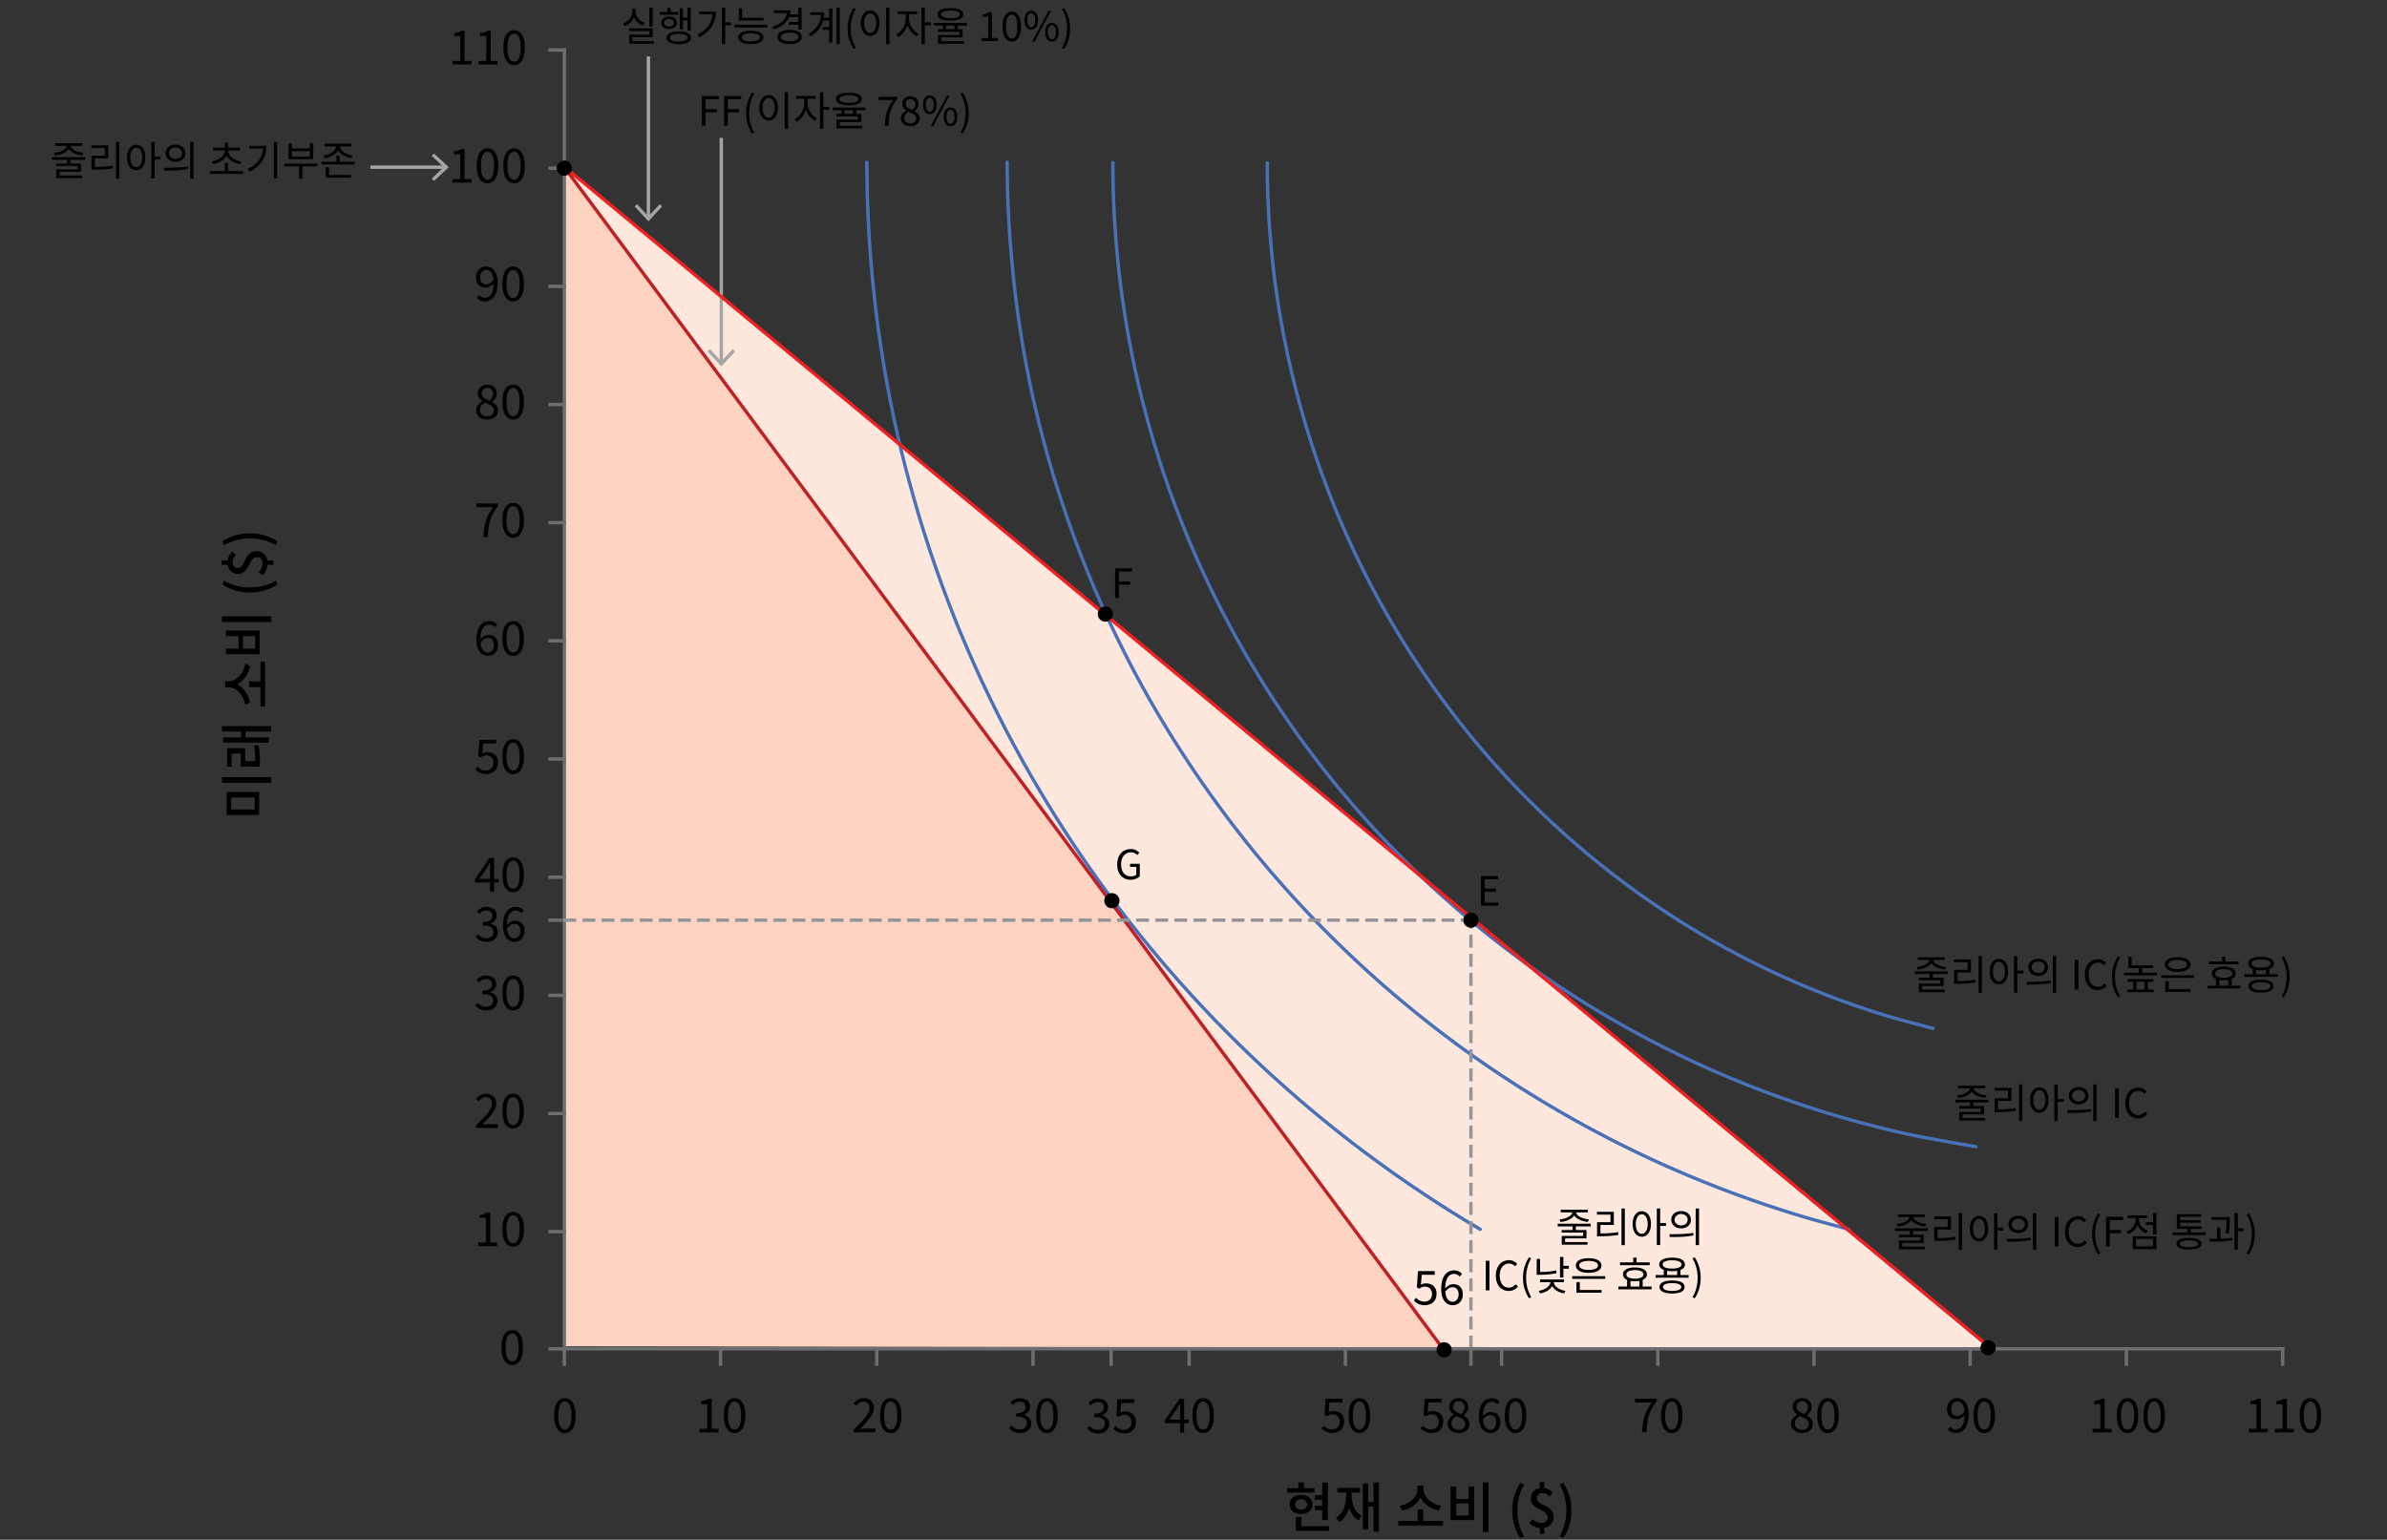 <svg version="1.1" xmlns="http://www.w3.org/2000/svg" x="0" y="0" viewBox="0 0 354.33 228.58" style="enable-background:new 0 0 354.33 228.58" xml:space="preserve"><rect x="0" y="0" width="354.33" height="228.58" fill="#333333" stroke="none"/><polygon style="fill:#fee7dc" points="83.91 24.96 83.91 199.82 215.02 199.97 295.12 200.11"/><polygon style="fill:#fcd3c1" points="83.91 24.82 214.37 200.01 83.91 199.86"/><path d="M76.03 202.62c-.33 0-.62-.1-.85-.3-.24-.2-.42-.5-.55-.88-.13-.39-.19-.86-.19-1.42 0-.55.06-1.02.19-1.41.13-.38.31-.67.55-.87s.52-.29.85-.29c.33 0 .62.1.85.29s.42.49.55.87c.13.38.19.85.19 1.41 0 .56-.06 1.03-.19 1.42-.13.39-.31.68-.55.88-.23.2-.52.3-.85.3zm0-.52c.2 0 .37-.07.51-.22.15-.14.26-.37.34-.68.08-.31.12-.71.12-1.19s-.04-.88-.12-1.18c-.08-.3-.2-.53-.34-.67a.728.728 0 00-.51-.21c-.19 0-.36.07-.51.21s-.26.36-.35.67c-.08.3-.12.7-.12 1.18s.04.88.12 1.19c.08.31.2.53.35.68s.32.22.51.22zM70.98 184.99v-.53h1.15v-3.68h-.92v-.41c.23-.04.43-.09.6-.15.17-.06.33-.13.47-.22h.49v4.46h1.03v.53h-2.82zM76.17 185.08c-.33 0-.62-.1-.85-.3-.24-.2-.42-.5-.55-.88-.13-.39-.19-.86-.19-1.42 0-.55.06-1.02.19-1.41.13-.38.31-.67.55-.87s.52-.29.85-.29c.33 0 .62.1.85.29s.42.49.55.87c.13.38.19.85.19 1.41 0 .56-.06 1.03-.19 1.42-.13.39-.31.68-.55.88-.23.2-.52.3-.85.3zm0-.52c.2 0 .37-.07.51-.22.15-.14.26-.37.34-.68.08-.31.12-.71.12-1.19s-.04-.88-.12-1.18c-.08-.3-.2-.53-.34-.67a.728.728 0 00-.51-.21c-.19 0-.36.07-.51.21s-.26.36-.35.67c-.08.3-.12.7-.12 1.18s.04.88.12 1.19c.08.31.2.53.35.68s.32.22.51.22zM70.67 167.44v-.38c.5-.5.93-.94 1.28-1.32.35-.38.62-.72.8-1.03.18-.31.27-.59.27-.86 0-.19-.03-.36-.1-.51s-.17-.26-.31-.34-.32-.12-.53-.12c-.21 0-.4.06-.58.18-.18.12-.34.26-.48.42l-.37-.36c.21-.23.43-.42.67-.55.24-.13.52-.2.85-.2.31 0 .57.06.79.18.22.12.39.29.52.51.12.22.19.48.19.77 0 .31-.09.63-.27.95-.18.32-.42.66-.73 1.01s-.66.74-1.05 1.15l.42-.03c.15-.01.29-.02.42-.02h1.45v.55h-3.24zM76.17 167.53c-.33 0-.62-.1-.85-.3s-.42-.5-.55-.88c-.13-.39-.19-.86-.19-1.42 0-.55.06-1.02.19-1.41.13-.38.31-.67.55-.87s.52-.29.85-.29c.33 0 .62.1.85.29s.42.49.55.87c.13.38.19.85.19 1.41 0 .56-.06 1.03-.19 1.42-.13.39-.31.68-.55.88s-.52.3-.85.3zm0-.51c.2 0 .37-.07.51-.22.15-.14.26-.37.34-.68.08-.31.12-.7.12-1.19 0-.48-.04-.88-.12-1.18-.08-.3-.2-.53-.34-.67a.728.728 0 00-.51-.21c-.19 0-.36.07-.51.21-.15.14-.26.36-.35.67-.08.3-.12.7-.12 1.18 0 .49.04.88.12 1.19.08.31.2.53.35.68s.32.22.51.22zM72.2 149.99a2.111 2.111 0 01-1.24-.36c-.15-.11-.29-.22-.4-.35l.33-.41c.15.15.33.29.53.41s.45.18.74.18c.21 0 .39-.04.54-.11s.28-.18.37-.32.13-.3.13-.49c0-.2-.05-.38-.15-.52-.1-.15-.27-.26-.5-.34-.23-.08-.55-.12-.95-.12v-.5c.35 0 .63-.04.84-.12.21-.08.35-.19.44-.34.09-.14.14-.3.14-.47 0-.24-.08-.44-.23-.58-.15-.14-.37-.21-.64-.21-.21 0-.4.05-.58.14s-.34.22-.49.37l-.34-.41c.2-.18.41-.33.64-.44.23-.12.49-.18.79-.18.29 0 .55.05.77.15.23.1.4.24.53.43s.19.42.19.68c0 .3-.08.55-.25.75-.17.2-.39.34-.66.44v.03c.2.05.38.13.55.25.16.11.29.25.39.42.1.17.15.37.15.61 0 .3-.08.55-.22.76s-.35.37-.59.49-.52.16-.83.16zM76.17 149.99c-.33 0-.62-.1-.85-.3-.24-.2-.42-.49-.55-.88-.13-.39-.19-.86-.19-1.42 0-.56.06-1.02.19-1.41.13-.38.31-.67.55-.87.24-.2.52-.29.85-.29.33 0 .62.1.85.29.24.2.42.49.55.87.13.38.19.85.19 1.41 0 .56-.06 1.03-.19 1.42-.13.39-.31.68-.55.88-.23.2-.52.3-.85.3zm0-.51c.2 0 .37-.07.51-.22.15-.14.26-.37.34-.68.08-.31.12-.7.12-1.19s-.04-.88-.12-1.18c-.08-.3-.2-.53-.34-.67a.728.728 0 00-.51-.21c-.19 0-.36.07-.51.21-.15.14-.26.36-.35.67-.08.3-.12.7-.12 1.18s.04.88.12 1.19c.08.31.2.54.35.68s.32.22.51.22zM72.74 132.36v-3.35c0-.13 0-.28.01-.47.01-.19.02-.35.02-.48h-.03c-.07.12-.13.23-.2.35s-.14.23-.21.36l-1.17 1.71h2.86v.51H70.5v-.42l2.14-3.19h.71v4.99h-.61zM76.17 132.45c-.33 0-.62-.1-.85-.3-.24-.2-.42-.49-.55-.88-.13-.39-.19-.86-.19-1.42 0-.56.06-1.02.19-1.41.13-.38.31-.67.55-.87.24-.2.52-.29.85-.29.33 0 .62.1.85.29.24.2.42.49.55.87.13.38.19.85.19 1.41 0 .56-.06 1.03-.19 1.42-.13.39-.31.68-.55.88-.23.2-.52.3-.85.3zm0-.52c.2 0 .37-.07.51-.22.15-.14.26-.37.34-.68.08-.31.12-.7.12-1.19s-.04-.88-.12-1.18c-.08-.3-.2-.53-.34-.67a.728.728 0 00-.51-.21c-.19 0-.36.07-.51.21-.15.14-.26.36-.35.67-.08.3-.12.7-.12 1.18s.04.88.12 1.19c.08.31.2.54.35.68s.32.22.51.22zM72.2 114.91c-.27 0-.5-.03-.7-.1a2.367 2.367 0 01-.94-.58l.32-.42c.1.1.21.19.33.28.12.09.25.16.41.21s.33.08.53.08.38-.05.55-.14a1 1 0 00.4-.39c.1-.17.15-.37.15-.6 0-.35-.1-.62-.29-.82s-.45-.29-.77-.29c-.17 0-.31.03-.44.08s-.26.13-.41.23l-.34-.22.17-2.4h2.49v.55h-1.93l-.13 1.48c.11-.07.23-.12.35-.15.12-.04.26-.05.42-.05.29 0 .54.05.78.16.23.11.42.28.56.51.14.23.21.53.21.88 0 .36-.08.67-.24.92-.16.25-.37.44-.63.57-.3.14-.57.21-.85.21zM76.17 114.91c-.33 0-.62-.1-.85-.3-.24-.2-.42-.5-.55-.88-.13-.39-.19-.86-.19-1.42 0-.55.06-1.02.19-1.41.13-.38.31-.67.55-.87s.52-.29.85-.29c.33 0 .62.1.85.29s.42.49.55.87c.13.38.19.85.19 1.41 0 .56-.06 1.03-.19 1.42-.13.39-.31.68-.55.88-.23.2-.52.3-.85.3zm0-.52c.2 0 .37-.07.51-.22.15-.14.26-.37.34-.68.08-.31.12-.71.12-1.19s-.04-.88-.12-1.18c-.08-.3-.2-.53-.34-.67a.728.728 0 00-.51-.21c-.19 0-.36.07-.51.21s-.26.36-.35.67c-.08.3-.12.7-.12 1.18s.04.88.12 1.19c.08.31.2.53.35.68s.32.22.51.22zM72.46 97.37c-.25 0-.48-.05-.69-.15-.21-.1-.39-.25-.55-.45-.15-.2-.27-.45-.36-.75-.09-.3-.13-.65-.13-1.05 0-.5.05-.92.15-1.28s.24-.64.42-.86c.18-.22.38-.38.61-.48.23-.1.47-.15.71-.15.27 0 .5.05.7.15.2.1.36.23.5.37l-.36.4a1.062 1.062 0 00-.82-.39c-.24 0-.46.07-.66.21-.2.14-.36.37-.48.7-.12.33-.18.77-.18 1.33 0 .41.04.76.13 1.04s.22.5.38.64c.17.14.37.22.6.22.17 0 .32-.05.45-.14a.9.9 0 00.31-.38c.08-.16.12-.35.12-.57 0-.22-.03-.41-.1-.57a.806.806 0 00-.31-.37.922.922 0 00-.51-.13c-.16 0-.34.05-.53.16s-.37.29-.55.55l-.02-.5c.11-.14.23-.26.36-.36s.27-.18.42-.23c.15-.05.29-.08.42-.08.29 0 .54.06.76.17.21.11.38.29.5.51.12.23.18.51.18.85 0 .32-.07.6-.2.84s-.31.43-.54.56c-.22.12-.46.19-.73.19zM76.17 97.37c-.33 0-.62-.1-.85-.3-.24-.2-.42-.5-.55-.88-.13-.39-.19-.86-.19-1.42 0-.55.06-1.02.19-1.41.13-.38.31-.67.55-.87s.52-.29.85-.29c.33 0 .62.1.85.29s.42.49.55.87c.13.38.19.85.19 1.41 0 .56-.06 1.03-.19 1.42-.13.39-.31.68-.55.88-.23.2-.52.3-.85.3zm0-.52c.2 0 .37-.07.51-.22.15-.14.26-.37.34-.68.08-.31.12-.71.12-1.19s-.04-.88-.12-1.18c-.08-.3-.2-.53-.34-.67a.728.728 0 00-.51-.21c-.19 0-.36.07-.51.21s-.26.36-.35.67c-.08.3-.12.7-.12 1.18s.04.88.12 1.19c.08.31.2.53.35.68s.32.22.51.22zM71.75 79.73c.02-.47.07-.9.13-1.3.06-.39.15-.77.26-1.12.11-.35.26-.69.43-1.02s.38-.66.63-1h-2.49v-.55h3.21v.39c-.29.38-.53.74-.72 1.08s-.33.7-.44 1.05c-.11.36-.19.73-.24 1.13-.05.4-.09.84-.11 1.33h-.66zM76.17 79.83c-.33 0-.62-.1-.85-.3-.24-.2-.42-.49-.55-.88-.13-.39-.19-.86-.19-1.42 0-.56.06-1.02.19-1.41.13-.38.31-.67.55-.87.24-.2.52-.29.85-.29.33 0 .62.1.85.29.24.2.42.49.55.87.13.38.19.85.19 1.41 0 .56-.06 1.03-.19 1.42-.13.39-.31.68-.55.88-.23.2-.52.3-.85.3zm0-.52c.2 0 .37-.07.51-.22.15-.14.26-.37.34-.68.08-.31.12-.7.12-1.19s-.04-.88-.12-1.18c-.08-.3-.2-.53-.34-.67a.728.728 0 00-.51-.21c-.19 0-.36.07-.51.21-.15.14-.26.36-.35.67-.08.3-.12.7-.12 1.18s.04.88.12 1.19c.08.31.2.54.35.68s.32.22.51.22zM72.32 62.28c-.32 0-.6-.06-.85-.17-.25-.12-.44-.28-.58-.48-.14-.21-.21-.44-.21-.71 0-.22.04-.41.14-.58.09-.17.21-.32.35-.45.15-.13.29-.23.45-.32v-.03c-.19-.13-.35-.29-.49-.48a1.1 1.1 0 01-.21-.68c0-.26.06-.48.19-.67.12-.19.29-.34.5-.44.21-.11.45-.16.72-.16.29 0 .55.06.76.17.21.11.37.27.48.47.11.2.17.43.17.69 0 .18-.04.34-.11.5s-.16.29-.27.41c-.11.12-.21.22-.3.3v.03c.14.09.28.19.42.3.13.12.24.25.32.41.08.16.12.35.12.58 0 .24-.07.46-.2.67s-.32.36-.56.48c-.23.11-.51.16-.84.16zm.01-.47c.2 0 .38-.04.52-.11.15-.07.26-.18.34-.31.08-.13.12-.28.12-.45a.82.82 0 00-.41-.72c-.12-.08-.27-.16-.43-.23-.16-.07-.34-.14-.52-.21-.21.13-.37.29-.51.47-.13.18-.2.39-.2.62 0 .18.05.34.14.48.09.14.22.26.39.34.18.08.36.12.56.12zm.34-2.33c.17-.15.3-.31.39-.48s.14-.34.14-.53c0-.16-.03-.31-.1-.44s-.17-.24-.3-.32a.888.888 0 00-.47-.12c-.24 0-.43.07-.59.22s-.23.34-.23.58c0 .2.05.37.16.5s.25.24.43.33c.18.09.37.17.57.26zM76.17 62.28c-.33 0-.62-.1-.85-.3-.24-.2-.42-.49-.55-.88-.13-.39-.19-.86-.19-1.42 0-.56.06-1.02.19-1.41.13-.38.31-.67.55-.87.24-.2.52-.29.85-.29.33 0 .62.1.85.29.24.2.42.49.55.87.13.38.19.85.19 1.41 0 .56-.06 1.03-.19 1.42-.13.39-.31.68-.55.88-.23.2-.52.3-.85.3zm0-.51c.2 0 .37-.07.51-.22.15-.14.26-.37.34-.68.08-.31.12-.7.12-1.19s-.04-.88-.12-1.18c-.08-.3-.2-.53-.34-.67a.728.728 0 00-.51-.21c-.19 0-.36.07-.51.21-.15.14-.26.36-.35.67-.08.3-.12.7-.12 1.18s.04.88.12 1.19c.08.31.2.54.35.68s.32.22.51.22zM71.97 44.74a1.537 1.537 0 01-1.2-.53l.35-.4a1.1 1.1 0 001.49.18c.2-.14.36-.38.48-.7.12-.33.18-.77.18-1.33 0-.41-.04-.76-.13-1.04s-.21-.5-.38-.64a.88.88 0 00-.61-.22c-.16 0-.31.05-.44.14s-.24.22-.31.38c-.08.16-.12.36-.12.58 0 .21.03.4.1.56.07.16.17.28.31.37.14.09.31.13.52.13.16 0 .34-.05.53-.17.19-.11.37-.29.54-.55l.03.51c-.1.13-.22.25-.36.36s-.28.18-.42.24c-.14.05-.29.08-.43.08-.28 0-.53-.06-.75-.17a1.23 1.23 0 01-.5-.51c-.12-.23-.18-.51-.18-.85 0-.32.07-.6.2-.84a1.455 1.455 0 011.27-.76c.25 0 .48.05.69.15.21.1.39.25.55.45.15.2.28.45.36.75.09.3.13.65.13 1.05 0 .5-.05.92-.16 1.28-.11.35-.25.64-.42.86-.18.22-.38.38-.61.48-.23.11-.47.16-.71.16zM76.17 44.74c-.33 0-.62-.1-.85-.3-.24-.2-.42-.5-.55-.88-.13-.39-.19-.86-.19-1.42 0-.56.06-1.02.19-1.41.13-.38.31-.67.55-.87.24-.2.52-.29.85-.29.33 0 .62.1.85.29.24.2.42.48.55.87.13.38.19.85.19 1.41 0 .56-.06 1.03-.19 1.42-.13.39-.31.68-.55.88-.23.2-.52.3-.85.3zm0-.51c.2 0 .37-.07.51-.22.15-.14.26-.37.34-.68.08-.31.12-.71.12-1.19s-.04-.88-.12-1.18c-.08-.3-.2-.53-.34-.67a.728.728 0 00-.51-.21c-.19 0-.36.07-.51.21s-.26.36-.35.67c-.08.3-.12.7-.12 1.18s.04.88.12 1.19c.08.31.2.53.35.68s.32.22.51.22zM67.17 27.11v-.53h1.15V22.9h-.92v-.41c.23-.04.43-.09.6-.15.17-.06.33-.13.47-.22h.49v4.46h1.03v.53h-2.82zM72.37 27.2c-.33 0-.62-.1-.85-.3-.24-.2-.42-.5-.55-.88-.13-.39-.19-.86-.19-1.42 0-.55.06-1.02.19-1.41.13-.38.31-.67.55-.87s.52-.29.85-.29c.33 0 .62.1.85.29s.42.49.55.87c.13.38.19.85.19 1.41 0 .56-.06 1.03-.19 1.42-.13.39-.31.68-.55.88-.24.2-.52.3-.85.3zm0-.52c.2 0 .37-.07.51-.22.15-.14.26-.37.34-.68.08-.31.12-.71.12-1.19s-.04-.88-.12-1.18c-.08-.3-.2-.53-.34-.67a.728.728 0 00-.51-.21c-.19 0-.36.07-.51.21s-.26.36-.35.67c-.08.3-.12.7-.12 1.18s.04.88.12 1.19c.08.31.2.53.35.68s.31.22.51.22zM76.31 27.2c-.33 0-.62-.1-.85-.3-.24-.2-.42-.5-.55-.88-.13-.39-.19-.86-.19-1.42 0-.55.06-1.02.19-1.41.13-.38.31-.67.55-.87s.52-.29.85-.29c.33 0 .62.1.85.29s.42.49.55.87c.13.38.19.85.19 1.41 0 .56-.06 1.03-.19 1.42-.13.39-.31.68-.55.88-.23.2-.52.3-.85.3zm0-.52c.2 0 .37-.07.51-.22.15-.14.26-.37.34-.68.08-.31.12-.71.12-1.19s-.04-.88-.12-1.18c-.08-.3-.2-.53-.34-.67a.728.728 0 00-.51-.21c-.19 0-.36.07-.51.21s-.26.36-.35.67c-.08.3-.12.7-.12 1.18s.04.88.12 1.19c.08.31.2.53.35.68s.32.22.51.22zM67.17 9.57v-.53h1.15V5.35h-.92v-.4c.23-.04.43-.09.6-.15.17-.06.33-.13.47-.22h.49v4.46h1.03v.53h-2.82zM71.04 9.57v-.53h1.15V5.35h-.92v-.4c.23-.04.43-.09.6-.15.17-.06.33-.13.47-.22h.49v4.46h1.03v.53h-2.82zM76.31 9.66c-.33 0-.62-.1-.85-.3-.24-.2-.42-.49-.55-.88-.13-.39-.19-.86-.19-1.42 0-.56.06-1.02.19-1.41.13-.38.31-.67.55-.87.24-.2.52-.29.85-.29.33 0 .62.1.85.29.24.2.42.49.55.87.13.38.19.85.19 1.41 0 .56-.06 1.03-.19 1.42-.13.39-.31.68-.55.88-.23.2-.52.3-.85.3zm0-.52c.2 0 .37-.07.51-.22.15-.14.26-.37.34-.68.08-.31.12-.7.12-1.19s-.04-.88-.12-1.18c-.08-.3-.2-.53-.34-.67a.727.727 0 00-.51-.2c-.19 0-.36.07-.51.21-.15.14-.26.36-.35.67-.08.3-.12.7-.12 1.18s.04.88.12 1.19c.08.31.2.54.35.68s.32.21.51.21zM83.85 212.73c-.33 0-.62-.1-.85-.3-.24-.2-.42-.5-.55-.88-.13-.39-.19-.86-.19-1.42 0-.56.06-1.02.19-1.41.13-.38.31-.67.55-.87.24-.2.52-.29.85-.29.33 0 .62.1.85.29.24.2.42.48.55.87.13.38.19.85.19 1.41 0 .56-.06 1.03-.19 1.42-.13.39-.31.68-.55.88-.24.2-.52.3-.85.3zm0-.52c.2 0 .37-.07.51-.22.15-.14.26-.37.34-.68.08-.31.12-.71.12-1.19s-.04-.88-.12-1.18c-.08-.3-.2-.53-.34-.67a.728.728 0 00-.51-.21c-.19 0-.36.07-.51.21s-.26.36-.35.67c-.08.3-.12.7-.12 1.18s.04.88.12 1.19c.08.31.2.53.35.68s.31.22.51.22zM103.84 212.64v-.53h1.15v-3.68h-.92v-.41c.23-.04.43-.09.6-.15.17-.06.33-.13.47-.22h.49v4.46h1.03v.53h-2.82zM109.04 212.73c-.33 0-.62-.1-.85-.3-.24-.2-.42-.5-.55-.88-.13-.39-.19-.86-.19-1.42 0-.56.06-1.02.19-1.41.13-.38.31-.67.55-.87.24-.2.52-.29.85-.29.33 0 .62.1.85.29.24.2.42.48.55.87.13.38.19.85.19 1.41 0 .56-.06 1.03-.19 1.42-.13.39-.31.68-.55.88-.24.2-.52.3-.85.3zm0-.52c.2 0 .37-.07.51-.22.15-.14.26-.37.34-.68.08-.31.12-.71.12-1.19s-.04-.88-.12-1.18c-.08-.3-.2-.53-.34-.67a.728.728 0 00-.51-.21c-.19 0-.36.07-.51.21s-.26.36-.35.67c-.08.3-.12.7-.12 1.18s.04.88.12 1.19c.08.31.2.53.35.68s.31.22.51.22zM126.72 212.64v-.38c.5-.5.93-.94 1.28-1.32.35-.38.62-.72.8-1.03.18-.3.27-.59.27-.86 0-.19-.03-.36-.1-.51a.732.732 0 00-.31-.34c-.14-.08-.32-.12-.53-.12-.21 0-.4.06-.58.17-.18.12-.34.26-.48.42l-.37-.36c.21-.23.43-.42.67-.55.24-.13.52-.2.85-.2.31 0 .57.06.79.18.22.12.39.29.52.51.12.22.19.48.19.77 0 .31-.09.63-.27.95-.18.32-.42.66-.73 1.01s-.66.74-1.05 1.15l.42-.03c.15-.01.29-.02.42-.02h1.45v.55h-3.24zM132.22 212.73c-.33 0-.62-.1-.85-.3-.24-.2-.42-.5-.55-.88-.13-.39-.19-.86-.19-1.42 0-.56.06-1.02.19-1.41.13-.38.31-.67.55-.87.24-.2.52-.29.85-.29.33 0 .62.1.85.29.24.2.42.48.55.87.13.38.19.85.19 1.41 0 .56-.06 1.03-.19 1.42-.13.39-.31.68-.55.88-.23.2-.52.3-.85.3zm0-.52c.2 0 .37-.07.51-.22.15-.14.26-.37.34-.68.08-.31.12-.71.12-1.19s-.04-.88-.12-1.18c-.08-.3-.2-.53-.34-.67a.728.728 0 00-.51-.21c-.19 0-.36.07-.51.21s-.26.36-.35.67c-.08.3-.12.7-.12 1.18s.04.88.12 1.19c.08.31.2.53.35.68s.32.22.51.22zM151.44 212.73a2.111 2.111 0 01-1.24-.36c-.15-.11-.29-.22-.4-.35l.33-.41c.15.15.33.29.53.41s.45.18.74.18c.21 0 .39-.04.54-.11s.28-.18.37-.32.13-.3.13-.49c0-.2-.05-.38-.15-.52s-.27-.26-.5-.34c-.23-.08-.55-.12-.95-.12v-.5c.35 0 .63-.04.84-.12s.35-.19.44-.34c.09-.14.14-.3.14-.47 0-.24-.08-.43-.23-.58-.15-.14-.37-.21-.64-.21-.21 0-.4.05-.58.14s-.34.22-.49.37l-.34-.41c.2-.18.41-.33.64-.44.23-.12.49-.18.79-.18.29 0 .55.05.77.15.23.1.4.24.53.43s.19.42.19.68c0 .3-.08.55-.25.75-.17.2-.39.34-.66.44v.03c.2.05.38.13.55.25s.29.25.39.42c.1.17.15.37.15.61 0 .3-.08.55-.22.76s-.35.37-.59.49-.52.16-.83.16zM155.41 212.73c-.33 0-.62-.1-.85-.3-.24-.2-.42-.5-.55-.88-.13-.39-.19-.86-.19-1.42 0-.56.06-1.02.19-1.41.13-.38.31-.67.55-.87.24-.2.52-.29.85-.29.33 0 .62.1.85.29.24.2.42.48.55.87.13.38.19.85.19 1.41 0 .56-.06 1.03-.19 1.42-.13.39-.31.68-.55.88-.23.2-.52.3-.85.3zm0-.52c.2 0 .37-.07.51-.22.15-.14.26-.37.34-.68.08-.31.12-.71.12-1.19s-.04-.88-.12-1.18c-.08-.3-.2-.53-.34-.67a.728.728 0 00-.51-.21c-.19 0-.36.07-.51.21s-.26.36-.35.67c-.08.3-.12.7-.12 1.18s.04.88.12 1.19c.08.31.2.53.35.68s.32.22.51.22zM175.17 212.64v-3.35c0-.13 0-.28.01-.47.01-.19.02-.35.02-.48h-.03c-.07.12-.13.23-.2.35s-.14.23-.21.36l-1.17 1.71h2.86v.51h-3.53v-.42l2.14-3.19h.71v4.99h-.6zM178.6 212.73c-.33 0-.62-.1-.85-.3-.24-.2-.42-.5-.55-.88-.13-.39-.19-.86-.19-1.42 0-.56.06-1.02.19-1.41.13-.38.31-.67.55-.87.24-.2.52-.29.85-.29.33 0 .62.1.85.29.24.2.42.48.55.87.13.38.19.85.19 1.41 0 .56-.06 1.03-.19 1.42-.13.39-.31.68-.55.88-.24.2-.52.3-.85.3zm0-.52c.2 0 .37-.07.51-.22.15-.14.26-.37.34-.68.08-.31.12-.71.12-1.19s-.04-.88-.12-1.18c-.08-.3-.2-.53-.34-.67a.728.728 0 00-.51-.21c-.19 0-.36.07-.51.21s-.26.36-.35.67c-.08.3-.12.7-.12 1.18s.04.88.12 1.19c.08.31.2.53.35.68s.32.22.51.22zM197.81 212.73c-.27 0-.5-.03-.7-.1a2.367 2.367 0 01-.94-.58l.32-.42c.1.1.21.19.33.28.12.09.25.16.41.21.15.05.33.08.53.08s.38-.05.55-.14a1 1 0 00.4-.39c.1-.17.15-.37.15-.6 0-.35-.1-.62-.29-.82-.19-.19-.45-.29-.77-.29-.17 0-.31.03-.44.08s-.26.13-.41.23l-.34-.22.17-2.4h2.49v.55h-1.93l-.13 1.48c.11-.07.23-.12.35-.15.12-.04.26-.05.42-.05.29 0 .54.05.78.16s.42.28.56.51c.14.23.21.53.21.88s-.08.67-.24.92c-.16.25-.37.44-.63.57-.29.14-.57.21-.85.21zM201.79 212.73c-.33 0-.62-.1-.85-.3-.24-.2-.42-.5-.55-.88-.13-.39-.19-.86-.19-1.42 0-.56.06-1.02.19-1.41.13-.38.31-.67.55-.87.24-.2.52-.29.85-.29.33 0 .62.1.85.29.24.2.42.48.55.87.13.38.19.85.19 1.41 0 .56-.06 1.03-.19 1.42-.13.39-.31.68-.55.88-.24.2-.52.3-.85.3zm0-.52c.2 0 .37-.07.51-.22.15-.14.26-.37.34-.68.08-.31.12-.71.12-1.19s-.04-.88-.12-1.18c-.08-.3-.2-.53-.34-.67a.728.728 0 00-.51-.21c-.19 0-.36.07-.51.21s-.26.36-.35.67c-.08.3-.12.7-.12 1.18s.04.88.12 1.19c.08.31.2.53.35.68s.31.22.51.22zM221.26 212.73c-.25 0-.48-.05-.69-.15-.21-.1-.39-.25-.55-.45-.15-.2-.27-.45-.36-.75-.09-.3-.13-.65-.13-1.05 0-.5.05-.92.15-1.28.1-.35.24-.64.42-.86s.38-.38.61-.48c.23-.1.47-.15.71-.15.27 0 .5.05.7.15.2.1.36.23.5.38l-.36.4a1.062 1.062 0 00-.82-.39c-.24 0-.46.07-.66.21-.2.14-.36.37-.48.7s-.18.77-.18 1.33c0 .41.04.76.13 1.04s.21.5.38.64.37.22.6.22c.17 0 .32-.05.45-.14a.9.9 0 00.31-.38c.08-.16.12-.35.12-.57 0-.22-.04-.41-.11-.57s-.17-.28-.31-.37a.934.934 0 00-.52-.13c-.16 0-.34.05-.53.16s-.37.29-.55.55l-.02-.5a1.755 1.755 0 01.78-.59c.15-.05.29-.08.42-.08.29 0 .54.06.76.17.21.11.38.29.5.51s.18.51.18.85c0 .32-.07.6-.2.84s-.31.43-.54.56c-.19.11-.44.18-.71.18zM224.97 212.73c-.33 0-.62-.1-.86-.3-.24-.2-.42-.5-.55-.88-.13-.39-.19-.86-.19-1.42 0-.56.06-1.02.19-1.41s.31-.67.55-.87c.24-.2.52-.29.86-.29.33 0 .62.1.85.29.24.2.42.48.55.87s.19.85.19 1.41c0 .56-.06 1.03-.19 1.42-.13.39-.31.68-.55.88-.23.2-.52.3-.85.3zm0-.52c.2 0 .37-.07.51-.22s.26-.37.34-.68c.08-.31.12-.71.12-1.19s-.04-.88-.12-1.18c-.08-.3-.2-.53-.34-.67s-.32-.21-.51-.21-.36.07-.51.21c-.15.14-.27.36-.35.67-.08.3-.12.7-.12 1.18s.04.88.12 1.19c.08.31.2.53.35.68.15.15.32.22.51.22zM243.74 212.64c.02-.47.07-.9.13-1.3.06-.39.15-.77.26-1.12.11-.35.26-.69.43-1.02.17-.33.38-.66.63-1h-2.49v-.55h3.21v.39c-.29.38-.53.74-.72 1.08s-.33.7-.44 1.05-.19.74-.24 1.13c-.05.4-.09.84-.11 1.33h-.66zM248.16 212.73c-.33 0-.62-.1-.85-.3-.24-.2-.42-.5-.55-.88-.13-.39-.19-.86-.19-1.42 0-.56.06-1.02.19-1.41.13-.38.31-.67.55-.87.24-.2.52-.29.85-.29.33 0 .62.1.85.29.24.2.42.48.55.87.13.38.19.85.19 1.41 0 .56-.06 1.03-.19 1.42-.13.39-.31.68-.55.88-.23.2-.52.3-.85.3zm0-.52c.2 0 .37-.07.51-.22.15-.14.26-.37.34-.68.08-.31.12-.71.12-1.19s-.04-.88-.12-1.18c-.08-.3-.2-.53-.34-.67a.728.728 0 00-.51-.21c-.19 0-.36.07-.51.21s-.26.36-.35.67c-.08.3-.12.7-.12 1.18s.04.88.12 1.19c.08.31.2.53.35.68s.32.22.51.22zM267.5 212.73c-.32 0-.6-.06-.85-.18s-.44-.28-.58-.48c-.14-.21-.21-.44-.21-.71 0-.22.04-.41.14-.58.09-.17.21-.32.35-.45.15-.13.29-.23.45-.32v-.03c-.19-.13-.35-.29-.49-.48s-.21-.41-.21-.68c0-.26.06-.48.19-.67.12-.19.29-.34.5-.44.21-.11.45-.16.72-.16.29 0 .55.06.76.17.21.11.37.27.48.47s.17.43.17.69c0 .18-.04.34-.11.5s-.16.29-.27.41c-.11.12-.21.22-.3.3v.03c.14.09.28.19.42.3.13.12.24.25.32.41s.12.35.12.58c0 .24-.07.47-.2.67s-.32.36-.56.48c-.24.11-.52.17-.84.17zm.01-.48c.2 0 .38-.04.52-.11.15-.08.26-.18.34-.31.08-.13.12-.28.12-.45a.82.82 0 00-.41-.72c-.12-.08-.27-.16-.43-.23-.16-.07-.34-.14-.52-.21-.21.13-.37.29-.51.47-.13.18-.2.39-.2.62 0 .18.05.34.14.48.09.15.22.26.39.34.17.08.36.12.56.12zm.34-2.33c.17-.15.3-.31.39-.48s.14-.34.14-.53c0-.16-.03-.31-.1-.44s-.17-.24-.3-.32a.888.888 0 00-.47-.12c-.24 0-.43.07-.59.22s-.23.34-.23.58c0 .2.05.37.16.5s.25.24.43.33c.18.09.37.18.57.26zM271.35 212.73c-.33 0-.62-.1-.85-.3-.24-.2-.42-.5-.55-.88-.13-.39-.19-.86-.19-1.42 0-.56.06-1.02.19-1.41.13-.38.31-.67.55-.87.24-.2.52-.29.85-.29.33 0 .62.1.85.29.24.2.42.48.55.87.13.38.19.85.19 1.41 0 .56-.06 1.03-.19 1.42-.13.39-.31.68-.55.88-.24.2-.52.3-.85.3zm0-.52c.2 0 .37-.07.51-.22.15-.14.26-.37.34-.68.08-.31.12-.71.12-1.19s-.04-.88-.12-1.18c-.08-.3-.2-.53-.34-.67a.728.728 0 00-.51-.21c-.19 0-.36.07-.51.21s-.26.36-.35.67c-.08.3-.12.7-.12 1.18s.04.88.12 1.19c.08.31.2.53.35.68s.32.22.51.22zM290.33 212.73a1.537 1.537 0 01-1.2-.53l.35-.4a1.1 1.1 0 001.49.18c.2-.14.36-.38.48-.7.12-.33.18-.77.18-1.33 0-.41-.04-.76-.13-1.04s-.21-.5-.38-.64a.88.88 0 00-.61-.22c-.16 0-.31.05-.44.14s-.24.22-.31.38c-.08.16-.12.36-.12.58 0 .21.03.4.1.56.07.16.17.28.31.37.14.09.31.13.52.13.16 0 .34-.05.53-.17.19-.11.37-.29.54-.55l.03.51c-.1.13-.22.25-.36.36s-.28.18-.42.24c-.14.05-.29.08-.43.08-.28 0-.53-.06-.75-.17a1.23 1.23 0 01-.5-.51c-.12-.23-.18-.51-.18-.85 0-.32.07-.6.2-.84a1.455 1.455 0 011.27-.76c.25 0 .48.05.69.15.21.1.39.25.55.45.15.2.28.45.36.75.09.3.13.65.13 1.05 0 .5-.05.92-.16 1.28-.11.35-.25.64-.42.86-.18.22-.38.38-.61.48-.23.11-.46.16-.71.16zM294.54 212.73c-.33 0-.62-.1-.85-.3-.24-.2-.42-.5-.55-.88-.13-.39-.19-.86-.19-1.42 0-.56.06-1.02.19-1.41.13-.38.31-.67.55-.87.24-.2.52-.29.85-.29.33 0 .62.1.85.29.24.2.42.48.55.87.13.38.19.85.19 1.41 0 .56-.06 1.03-.19 1.42-.13.39-.31.68-.55.88-.24.2-.52.3-.85.3zm0-.52c.2 0 .37-.07.51-.22.15-.14.26-.37.34-.68.08-.31.12-.71.12-1.19s-.04-.88-.12-1.18c-.08-.3-.2-.53-.34-.67a.728.728 0 00-.51-.21c-.19 0-.36.07-.51.21s-.26.36-.35.67c-.08.3-.12.7-.12 1.18s.04.88.12 1.19c.08.31.2.53.35.68s.32.22.51.22zM310.63 212.64v-.53h1.15v-3.68h-.92v-.41c.23-.04.43-.09.6-.15.17-.06.33-.13.47-.22h.49v4.46h1.03v.53h-2.82zM315.82 212.73c-.33 0-.62-.1-.85-.3-.24-.2-.42-.5-.55-.88-.13-.39-.19-.86-.19-1.42 0-.56.06-1.02.19-1.41.13-.38.31-.67.55-.87.24-.2.52-.29.85-.29.33 0 .62.1.85.29.24.2.42.48.55.87.13.38.19.85.19 1.41 0 .56-.06 1.03-.19 1.42-.13.39-.31.68-.55.88-.23.2-.52.3-.85.3zm0-.52c.2 0 .37-.07.51-.22.15-.14.26-.37.34-.68.08-.31.12-.71.12-1.19s-.04-.88-.12-1.18c-.08-.3-.2-.53-.34-.67a.728.728 0 00-.51-.21c-.19 0-.36.07-.51.21s-.26.36-.35.67c-.08.3-.12.7-.12 1.18s.04.88.12 1.19c.08.31.2.53.35.68s.32.22.51.22zM319.77 212.73c-.33 0-.62-.1-.85-.3-.24-.2-.42-.5-.55-.88-.13-.39-.19-.86-.19-1.42 0-.56.06-1.02.19-1.41.13-.38.31-.67.55-.87.24-.2.52-.29.85-.29.33 0 .62.1.85.29.24.2.42.48.55.87.13.38.19.85.19 1.41 0 .56-.06 1.03-.19 1.42-.13.39-.31.68-.55.88-.24.2-.52.3-.85.3zm0-.52c.2 0 .37-.07.51-.22.15-.14.26-.37.34-.68.08-.31.12-.71.12-1.19s-.04-.88-.12-1.18c-.08-.3-.2-.53-.34-.67a.728.728 0 00-.51-.21c-.19 0-.36.07-.51.21s-.26.36-.35.67c-.08.3-.12.7-.12 1.18s.04.88.12 1.19c.08.31.2.53.35.68s.32.22.51.22zM333.81 212.64v-.53h1.15v-3.68h-.92v-.41c.23-.04.43-.09.6-.15.17-.06.33-.13.47-.22h.49v4.46h1.03v.53h-2.82zM337.68 212.64v-.53h1.15v-3.68h-.92v-.41c.23-.04.43-.09.6-.15.17-.06.33-.13.47-.22h.49v4.46h1.03v.53h-2.82zM342.96 212.73c-.33 0-.62-.1-.85-.3-.24-.2-.42-.5-.55-.88-.13-.39-.19-.86-.19-1.42 0-.56.06-1.02.19-1.41.13-.38.31-.67.55-.87.24-.2.52-.29.85-.29.33 0 .62.1.85.29.24.2.42.48.55.87.13.38.19.85.19 1.41 0 .56-.06 1.03-.19 1.42-.13.39-.31.68-.55.88-.24.2-.52.3-.85.3zm0-.52c.2 0 .37-.07.51-.22.15-.14.26-.37.34-.68.08-.31.12-.71.12-1.19s-.04-.88-.12-1.18c-.08-.3-.2-.53-.34-.67a.728.728 0 00-.51-.21c-.19 0-.36.07-.51.21s-.26.36-.35.67c-.08.3-.12.7-.12 1.18s.04.88.12 1.19c.08.31.2.53.35.68s.31.22.51.22z"/><line style="fill:none;stroke:#6d6e71;stroke-width:.5;stroke-linecap:square" x1="83.77" y1="200.38" x2="83.77" y2="202.51"/><line style="fill:none;stroke:#6d6e71;stroke-width:.5;stroke-linecap:square" x1="106.96" y1="200.38" x2="106.96" y2="202.51"/><line style="fill:none;stroke:#6d6e71;stroke-width:.5;stroke-linecap:square" x1="130.15" y1="200.38" x2="130.15" y2="202.51"/><line style="fill:none;stroke:#6d6e71;stroke-width:.5;stroke-linecap:square" x1="153.34" y1="200.38" x2="153.34" y2="202.51"/><line style="fill:none;stroke:#6d6e71;stroke-width:.5;stroke-linecap:square" x1="176.52" y1="200.38" x2="176.52" y2="202.51"/><line style="fill:none;stroke:#6d6e71;stroke-width:.5;stroke-linecap:square" x1="199.71" y1="200.38" x2="199.71" y2="202.51"/><line style="fill:none;stroke:#6d6e71;stroke-width:.5;stroke-linecap:square" x1="222.9" y1="200.38" x2="222.9" y2="202.51"/><line style="fill:none;stroke:#6d6e71;stroke-width:.5;stroke-linecap:square" x1="246.09" y1="200.38" x2="246.09" y2="202.51"/><line style="fill:none;stroke:#6d6e71;stroke-width:.5;stroke-linecap:square" x1="269.27" y1="200.38" x2="269.27" y2="202.51"/><line style="fill:none;stroke:#6d6e71;stroke-width:.5;stroke-linecap:square" x1="292.46" y1="200.38" x2="292.46" y2="202.51"/><line style="fill:none;stroke:#6d6e71;stroke-width:.5;stroke-linecap:square" x1="315.65" y1="200.38" x2="315.65" y2="202.51"/><line style="fill:none;stroke:#6d6e71;stroke-width:.5;stroke-linecap:square" x1="338.84" y1="200.38" x2="338.84" y2="202.51"/><line style="fill:none;stroke:#6d6e71;stroke-width:.5;stroke-linecap:square" x1="81.65" y1="182.84" x2="83.77" y2="182.84"/><line style="fill:none;stroke:#6d6e71;stroke-width:.5;stroke-linecap:square" x1="81.65" y1="165.3" x2="83.77" y2="165.3"/><line style="fill:none;stroke:#6d6e71;stroke-width:.5;stroke-linecap:square" x1="81.65" y1="147.76" x2="83.77" y2="147.76"/><line style="fill:none;stroke:#6d6e71;stroke-width:.5;stroke-linecap:square" x1="81.65" y1="130.22" x2="83.77" y2="130.22"/><line style="fill:none;stroke:#6d6e71;stroke-width:.5;stroke-linecap:square" x1="81.65" y1="112.67" x2="83.77" y2="112.67"/><line style="fill:none;stroke:#6d6e71;stroke-width:.5;stroke-linecap:square" x1="81.65" y1="95.13" x2="83.77" y2="95.13"/><line style="fill:none;stroke:#6d6e71;stroke-width:.5;stroke-linecap:square" x1="81.65" y1="77.59" x2="83.77" y2="77.59"/><line style="fill:none;stroke:#6d6e71;stroke-width:.5;stroke-linecap:square" x1="81.65" y1="60.05" x2="83.77" y2="60.05"/><line style="fill:none;stroke:#6d6e71;stroke-width:.5;stroke-linecap:square" x1="81.65" y1="42.51" x2="83.77" y2="42.51"/><line style="fill:none;stroke:#6d6e71;stroke-width:.5;stroke-linecap:square" x1="81.65" y1="24.96" x2="83.77" y2="24.96"/><line style="fill:none;stroke:#6d6e71;stroke-width:.5;stroke-linecap:square" x1="81.65" y1="7.42" x2="83.77" y2="7.42"/><path style="fill:none;stroke:#4971b8;stroke-width:.5;stroke-linecap:round;stroke-linejoin:round;stroke-miterlimit:10" d="M219.72 182.49c-.97-.59-1.96-1.17-2.92-1.76-.95-.59-1.89-1.17-2.8-1.76-.92-.59-1.81-1.17-2.7-1.76-.88-.59-1.75-1.17-2.6-1.76-.85-.59-1.69-1.17-2.51-1.76-.82-.59-1.63-1.17-2.43-1.76-.8-.59-1.58-1.17-2.35-1.76-.77-.59-1.53-1.17-2.27-1.76-.75-.59-1.48-1.17-2.2-1.76-.72-.59-1.43-1.17-2.14-1.76-.7-.59-1.39-1.17-2.07-1.76-.68-.59-1.35-1.17-2.01-1.76-.66-.59-1.31-1.17-1.96-1.76-.64-.59-1.28-1.17-1.9-1.76-.63-.59-1.24-1.17-1.85-1.76-.61-.59-1.21-1.17-1.8-1.76-.59-.59-1.18-1.17-1.75-1.76-.58-.59-1.15-1.17-1.71-1.76-.56-.59-1.12-1.17-1.66-1.76-.55-.59-1.09-1.17-1.62-1.76-.53-.59-1.06-1.17-1.58-1.76-.52-.59-1.03-1.17-1.54-1.76-.51-.59-1.01-1.17-1.5-1.76-.49-.59-.98-1.17-1.46-1.76-.48-.59-.96-1.17-1.43-1.76a213.639 213.639 0 01-2.75-3.52c-.45-.59-.89-1.17-1.32-1.76-.44-.59-.87-1.17-1.29-1.76-.43-.59-.85-1.17-1.26-1.76-.42-.59-.82-1.17-1.23-1.76-.41-.59-.8-1.17-1.2-1.76-.4-.59-.79-1.17-1.17-1.76-.39-.59-.77-1.17-1.14-1.76-.38-.59-.75-1.17-1.11-1.76a168.036 168.036 0 01-3.18-5.28c-.34-.59-.68-1.17-1.01-1.76-.33-.59-.66-1.17-.98-1.76-.32-.59-.64-1.17-.96-1.76-.31-.59-.62-1.17-.93-1.76a147.314 147.314 0 01-1.79-3.52c-.29-.59-.58-1.17-.86-1.76-.28-.59-.56-1.17-.84-1.76-.28-.59-.55-1.17-.81-1.76-.27-.59-.53-1.17-.79-1.76-.26-.59-.52-1.17-.77-1.76-.25-.59-.5-1.17-.75-1.76a131.015 131.015 0 01-1.43-3.52c-.23-.59-.46-1.17-.68-1.76-.22-.59-.45-1.17-.66-1.76-.22-.59-.43-1.17-.64-1.76-.21-.59-.42-1.17-.62-1.76-.2-.59-.4-1.17-.6-1.76-.2-.59-.39-1.17-.58-1.76-.19-.59-.38-1.17-.56-1.76-.18-.59-.37-1.17-.54-1.76-.18-.59-.35-1.17-.52-1.76-.17-.59-.34-1.17-.5-1.76-.16-.59-.33-1.17-.49-1.76-.16-.59-.31-1.17-.47-1.76l-.45-1.76c-.15-.59-.29-1.17-.43-1.76-.14-.59-.28-1.17-.41-1.76l-.39-1.76c-.13-.59-.25-1.17-.37-1.76l-.36-1.76c-.12-.59-.23-1.17-.34-1.76-.11-.59-.22-1.17-.32-1.76l-.3-1.76c-.1-.59-.19-1.17-.28-1.76l-.27-1.76c-.09-.59-.17-1.17-.25-1.76-.08-.59-.16-1.17-.23-1.76-.07-.59-.15-1.17-.21-1.76-.07-.59-.13-1.17-.2-1.76l-.18-1.76c-.06-.59-.11-1.17-.16-1.76l-.15-1.76c-.05-.59-.09-1.17-.13-1.76-.04-.59-.08-1.17-.11-1.76-.03-.59-.07-1.17-.09-1.76-.03-.59-.05-1.17-.08-1.76l-.06-1.76c-.02-.59-.03-1.17-.04-1.76l-.03-1.76c-.01-.59-.01-1.17-.01-1.76M293.3 170.23c-1.6-.29-6.79-1.17-9.6-1.76-2.81-.59-5.05-1.17-7.28-1.76-2.22-.59-4.18-1.17-6.07-1.76s-3.62-1.17-5.29-1.76a152.945 152.945 0 01-29.45-14.08c-.95-.59-1.87-1.17-2.78-1.76-.91-.59-1.79-1.17-2.65-1.76-.87-.59-1.71-1.17-2.54-1.76-.83-.59-1.64-1.17-2.43-1.76-.79-.59-1.57-1.17-2.33-1.76-.76-.59-1.51-1.17-2.24-1.76-.73-.59-1.45-1.17-2.16-1.76-.71-.59-1.4-1.17-2.08-1.76-.68-.59-1.35-1.17-2.01-1.76-.66-.59-1.3-1.17-1.94-1.76-.63-.59-1.26-1.17-1.87-1.76-.61-.59-1.21-1.17-1.81-1.76-.59-.59-1.17-1.17-1.75-1.76-.57-.59-1.14-1.17-1.69-1.76-.55-.59-1.1-1.17-1.64-1.76-.54-.59-1.06-1.17-1.58-1.76-.52-.59-1.03-1.17-1.53-1.76-.5-.59-1-1.17-1.49-1.76-.49-.59-.97-1.17-1.44-1.76-.47-.59-.94-1.17-1.4-1.76-.46-.59-.91-1.17-1.35-1.76-.44-.59-.88-1.17-1.31-1.76-.43-.59-.86-1.17-1.27-1.76-.42-.59-.83-1.17-1.23-1.76-.41-.59-.8-1.17-1.2-1.76-.39-.59-.78-1.17-1.16-1.76-.38-.59-.76-1.17-1.12-1.76a168.036 168.036 0 01-2.15-3.52c-.35-.59-.69-1.17-1.02-1.76-.34-.59-.67-1.17-.99-1.76-.32-.59-.64-1.17-.96-1.76-.31-.59-.62-1.17-.93-1.76-.3-.59-.6-1.17-.9-1.76-.29-.59-.58-1.17-.87-1.76-.28-.59-.56-1.17-.84-1.76-.28-.59-.55-1.17-.81-1.76-.27-.59-.53-1.17-.78-1.76a133.442 133.442 0 01-2.19-5.28c-.23-.59-.45-1.17-.68-1.76-.22-.59-.44-1.17-.65-1.76-.21-.59-.42-1.17-.62-1.76-.2-.59-.4-1.17-.6-1.76-.2-.59-.39-1.17-.57-1.76a118.743 118.743 0 01-1.07-3.52c-.17-.59-.34-1.17-.5-1.76l-.48-1.76c-.15-.59-.31-1.17-.45-1.76-.15-.59-.29-1.17-.43-1.76-.14-.59-.27-1.17-.41-1.76-.13-.59-.26-1.17-.38-1.76l-.36-1.76c-.12-.59-.23-1.17-.34-1.76-.11-.59-.21-1.17-.32-1.76-.1-.59-.2-1.17-.29-1.76l-.27-1.76c-.09-.59-.17-1.17-.25-1.76-.08-.59-.15-1.17-.23-1.76-.07-.59-.14-1.17-.2-1.76-.06-.59-.13-1.17-.18-1.76-.06-.59-.11-1.17-.16-1.76-.05-.59-.1-1.17-.14-1.76l-.12-1.76c-.04-.59-.07-1.17-.1-1.76-.03-.59-.05-1.17-.08-1.76-.02-.59-.04-1.17-.05-1.76-.01-.59-.03-1.17-.03-1.76-.01-.59-.01-1.17-.01-1.76"/><path style="fill:none;stroke:#4971b8;stroke-width:.5;stroke-linecap:round;stroke-linejoin:round;stroke-miterlimit:10" d="M274.45 182.49c-2.13-.59-4.4-1.17-6.4-1.76-2-.59-3.82-1.17-5.58-1.76a170.08 170.08 0 01-9.56-3.52 165.872 165.872 0 01-15.22-7.04 161.64 161.64 0 01-6.37-3.52c-1.01-.59-1.99-1.17-2.96-1.76-.96-.59-1.9-1.17-2.83-1.76-.92-.59-1.82-1.17-2.71-1.76-.88-.59-1.75-1.17-2.6-1.76-.85-.59-1.68-1.17-2.5-1.76-.82-.59-1.62-1.17-2.4-1.76a155.895 155.895 0 01-4.55-3.52c-.73-.59-1.45-1.17-2.16-1.76-.71-.59-1.4-1.17-2.09-1.76-.68-.59-1.36-1.17-2.02-1.76-.66-.59-1.31-1.17-1.95-1.76-.64-.59-1.27-1.17-1.89-1.76-.62-.59-1.23-1.17-1.84-1.76-.6-.59-1.2-1.17-1.78-1.76-.58-.59-1.16-1.17-1.73-1.76-.57-.59-1.13-1.17-1.68-1.76-.55-.59-1.09-1.17-1.63-1.76-.54-.59-1.06-1.17-1.58-1.76-.52-.59-1.03-1.17-1.54-1.76-.51-.59-1-1.17-1.49-1.76-.49-.59-.97-1.17-1.45-1.76-.48-.59-.95-1.17-1.41-1.76-.46-.59-.92-1.17-1.37-1.76-.45-.59-.9-1.17-1.33-1.76-.44-.59-.87-1.17-1.3-1.76-.43-.59-.85-1.17-1.26-1.76-.41-.59-.82-1.17-1.23-1.76-.4-.59-.8-1.17-1.19-1.76-.39-.59-.78-1.17-1.16-1.76-.38-.59-.76-1.17-1.13-1.76-.37-.59-.74-1.17-1.1-1.76-.36-.59-.72-1.17-1.07-1.76-.35-.59-.7-1.17-1.04-1.76-.34-.59-.68-1.17-1.01-1.76-.33-.59-.66-1.17-.98-1.76-.32-.59-.64-1.17-.95-1.76-.31-.59-.62-1.17-.92-1.76-.3-.59-.6-1.17-.89-1.76-.29-.59-.58-1.17-.87-1.76-.28-.59-.57-1.17-.84-1.76a138.638 138.638 0 01-1.61-3.52c-.26-.59-.51-1.17-.77-1.76-.25-.59-.5-1.17-.74-1.76-.24-.59-.48-1.17-.72-1.76-.23-.59-.47-1.17-.69-1.76-.23-.59-.45-1.17-.67-1.76-.22-.59-.43-1.17-.65-1.76-.21-.59-.42-1.17-.62-1.76-.2-.59-.4-1.17-.6-1.76-.2-.59-.39-1.17-.58-1.76-.19-.59-.37-1.17-.56-1.76-.18-.59-.36-1.17-.53-1.76l-.51-1.76c-.17-.59-.33-1.17-.49-1.76-.16-.59-.32-1.17-.47-1.76l-.45-1.76c-.15-.59-.29-1.17-.43-1.76-.14-.59-.27-1.17-.41-1.76-.13-.59-.26-1.17-.38-1.76-.12-.59-.25-1.17-.36-1.76-.12-.59-.23-1.17-.34-1.76-.11-.59-.22-1.17-.32-1.76-.1-.59-.21-1.17-.3-1.76-.1-.59-.19-1.17-.28-1.76-.09-.59-.18-1.17-.26-1.76-.08-.59-.17-1.17-.24-1.76-.08-.59-.15-1.17-.22-1.76-.07-.59-.14-1.17-.2-1.76-.06-.59-.13-1.17-.18-1.76-.06-.59-.11-1.17-.16-1.76l-.15-1.76c-.05-.59-.09-1.17-.13-1.76-.04-.59-.07-1.17-.11-1.76l-.09-1.76c-.03-.59-.05-1.17-.07-1.76-.02-.59-.04-1.17-.05-1.76l-.03-1.76c-.01-.59-.01-1.17-.01-1.76M286.94 152.67c-2.16-.59-4.5-1.17-6.49-1.76-1.98-.59-3.72-1.17-5.41-1.76-1.69-.59-3.23-1.17-4.72-1.76-1.49-.59-2.88-1.17-4.22-1.76-1.34-.59-2.61-1.17-3.84-1.76-1.23-.59-2.4-1.17-3.53-1.76-1.14-.59-2.22-1.17-3.28-1.76a121.361 121.361 0 01-5.95-3.52 128.798 128.798 0 01-10.08-7.04c-.76-.59-1.5-1.17-2.23-1.76-.73-.59-1.44-1.17-2.13-1.76-.7-.59-1.37-1.17-2.04-1.76a115.4 115.4 0 01-1.96-1.76c-.64-.59-1.27-1.17-1.88-1.76-.61-.59-1.22-1.17-1.81-1.76a143.554 143.554 0 01-3.42-3.52 85.68 85.68 0 01-1.61-1.76 123.188 123.188 0 01-4.51-5.28c-.47-.59-.94-1.17-1.4-1.76-.46-.59-.91-1.17-1.35-1.76-.44-.59-.88-1.17-1.3-1.76-.43-.59-.85-1.17-1.26-1.76-.41-.59-.82-1.17-1.22-1.76-.4-.59-.79-1.17-1.18-1.76-.39-.59-.76-1.17-1.14-1.76-.37-.59-.74-1.17-1.1-1.76-.36-.59-.71-1.17-1.06-1.76-.35-.59-.69-1.17-1.02-1.76-.33-.59-.66-1.17-.99-1.76-.32-.59-.64-1.17-.95-1.76-.31-.59-.62-1.17-.92-1.76-.3-.59-.6-1.17-.89-1.76a141.41 141.41 0 01-2.46-5.28 133.442 133.442 0 01-2.19-5.28c-.23-.59-.45-1.17-.67-1.76-.22-.59-.44-1.17-.65-1.76-.21-.59-.42-1.17-.62-1.76-.2-.59-.4-1.17-.59-1.76-.19-.59-.38-1.17-.56-1.76l-.54-1.76c-.17-.59-.35-1.17-.51-1.76a115.49 115.49 0 01-.95-3.52c-.15-.59-.29-1.17-.44-1.76-.14-.59-.28-1.17-.41-1.76l-.39-1.76-.36-1.76a109.089 109.089 0 01-.65-3.52c-.1-.59-.2-1.17-.29-1.76l-.27-1.76c-.08-.59-.17-1.17-.24-1.76a105.685 105.685 0 01-.41-3.52c-.06-.59-.12-1.17-.17-1.76l-.15-1.76a104.101 104.101 0 01-.23-3.52c-.03-.59-.06-1.17-.08-1.76l-.06-1.76c-.02-.59-.03-1.17-.03-1.76-.01-.59-.01-1.17-.01-1.76"/><path d="M219.84 134.45v-4.39h2.53v.47h-1.98v1.38h1.67v.47h-1.67v1.6h2.04v.47h-2.59zM165.53 88.76v-4.39h2.53v.47h-1.98v1.49h1.68v.47h-1.68v1.97h-.55zM104.18 18.65v-4.4h2.53v.47h-1.98v1.49h1.68v.47h-1.68v1.97h-.55zM107.49 18.65v-4.4h2.53v.47h-1.98v1.49h1.68v.47h-1.68v1.97h-.55zM111.63 19.83c-.28-.45-.49-.92-.65-1.41-.16-.49-.23-1.04-.23-1.63 0-.59.08-1.13.23-1.63.16-.5.37-.97.65-1.42l.34.16c-.26.43-.45.89-.57 1.38-.13.49-.19 1-.19 1.5 0 .51.06 1.02.19 1.51s.32.96.57 1.38l-.34.16zM114.1 14.11c.27 0 .5.08.71.23s.37.37.49.66c.12.28.18.62.18 1s-.06.72-.18 1-.28.5-.49.66c-.21.16-.44.23-.71.23s-.51-.08-.71-.23c-.21-.16-.37-.38-.49-.66s-.18-.62-.18-1 .06-.72.18-1 .28-.5.49-.66.45-.23.71-.23zm0 .45c-.18 0-.34.06-.47.18-.13.12-.24.29-.32.5-.08.22-.11.47-.11.77 0 .29.04.55.11.76s.18.39.32.51c.13.12.29.18.47.18s.33-.06.46-.18.24-.29.32-.51.12-.48.12-.77c0-.29-.04-.55-.11-.77-.08-.22-.18-.39-.32-.5s-.29-.17-.47-.17zm2.37-.87h.5v5.44h-.5v-5.44zM119.38 14.47h.4v.88c0 .28-.04.56-.12.84-.08.28-.19.54-.33.79s-.3.46-.49.65c-.18.19-.38.34-.59.45l-.29-.4c.2-.1.38-.23.55-.39a3.14 3.14 0 00.76-1.24c.08-.23.11-.47.11-.7v-.88zm-1.23-.22h2.93v.41h-2.93v-.41zm1.33.22h.4v.88c0 .22.04.43.11.65.07.22.17.43.3.63s.28.38.45.54c.17.16.35.28.54.38l-.28.4c-.21-.11-.41-.25-.59-.43s-.34-.39-.48-.62-.24-.48-.32-.74c-.08-.26-.11-.53-.11-.8v-.89zm2.24-.78h.5v5.43h-.5v-5.43zm.38 2.19h1v.42h-1v-.42zM123.57 15.97h4.9v.4h-4.9v-.4zm2.45-2.21c.6 0 1.06.08 1.4.24.34.16.5.39.5.69 0 .3-.17.54-.5.7s-.8.24-1.4.24c-.6 0-1.07-.08-1.41-.24s-.51-.39-.51-.7c0-.3.17-.53.51-.69.34-.16.81-.24 1.41-.24zm-1.86 3.14h3.68v1.22h-3.18v.65h-.49v-1.02h3.18v-.47h-3.19v-.38zm.01 1.77H128v.39h-3.83v-.39zm1.84-4.53c-.29 0-.54.02-.75.07a1.2 1.2 0 00-.48.19c-.11.08-.17.18-.17.3s.05.22.17.31c.11.09.27.15.48.19s.46.06.75.06c.3 0 .55-.02.76-.06s.37-.11.48-.19c.11-.09.17-.19.17-.31s-.06-.22-.17-.3c-.11-.08-.27-.14-.48-.19-.21-.05-.46-.07-.76-.07zm-1.12 1.99h.49v1.01h-.49v-1.01zm1.72 0h.5v1.01h-.5v-1.01zM131.32 18.65c.02-.4.06-.77.11-1.11.05-.34.13-.66.23-.96.1-.3.22-.59.37-.87s.33-.57.54-.86h-2.14v-.47h2.75v.34c-.25.32-.46.63-.62.93s-.29.6-.38.9c-.09.31-.16.63-.2.97s-.07.72-.09 1.14h-.57zM135.14 18.73c-.27 0-.51-.05-.73-.15-.21-.1-.38-.24-.5-.41-.12-.18-.18-.38-.18-.61 0-.19.04-.35.12-.5.08-.15.18-.27.3-.38s.25-.2.38-.27v-.02c-.16-.11-.3-.25-.42-.41a.953.953 0 01-.18-.58c0-.22.05-.41.16-.58.11-.16.25-.29.43-.38.18-.09.39-.13.62-.13.25 0 .47.05.65.14s.32.23.41.4.14.37.14.59c0 .15-.03.29-.09.43-.06.13-.14.25-.23.35-.09.1-.18.19-.26.25v.02c.12.08.24.16.36.26.11.1.21.21.28.35.07.14.1.3.1.5 0 .21-.06.4-.17.57-.11.17-.27.31-.48.41-.19.1-.43.15-.71.15zm.01-.41c.17 0 .32-.03.45-.1.13-.06.22-.15.29-.26.07-.11.11-.24.11-.38a.61.61 0 00-.1-.36.883.883 0 00-.25-.26c-.11-.07-.23-.14-.37-.2-.14-.06-.29-.12-.44-.18-.18.11-.32.25-.44.4-.11.16-.17.33-.17.53 0 .15.04.29.12.41s.19.22.33.29c.14.08.29.11.47.11zm.29-1.99c.14-.13.25-.27.33-.41.08-.14.12-.29.12-.45a.79.79 0 00-.09-.38c-.06-.11-.14-.2-.25-.27s-.25-.1-.4-.1c-.2 0-.37.06-.5.19-.13.12-.2.29-.2.5 0 .17.05.31.14.43.09.11.22.21.37.29.15.05.31.12.48.2zM138.02 16.95c-.2 0-.38-.05-.53-.17-.15-.11-.27-.27-.35-.48-.08-.21-.12-.46-.12-.76s.04-.55.12-.75c.08-.2.2-.36.35-.46.15-.11.33-.16.53-.16s.38.05.53.16c.15.11.27.26.35.46s.12.45.12.75-.04.55-.12.76-.2.37-.35.48c-.15.12-.33.17-.53.17zm0-.34c.18 0 .32-.09.42-.27.11-.18.16-.44.16-.79 0-.35-.05-.61-.16-.78-.11-.17-.25-.25-.42-.25-.17 0-.31.08-.42.25-.11.17-.16.43-.16.78 0 .35.05.62.16.79.11.18.25.27.42.27zm.13 2.12l2.43-4.55h.37l-2.43 4.55h-.37zm2.94 0c-.2 0-.38-.05-.52-.16-.15-.11-.27-.27-.35-.47s-.12-.46-.12-.76.04-.55.12-.75.2-.36.35-.47c.15-.11.32-.16.52-.16s.38.05.53.16c.15.11.27.26.35.47s.12.45.12.75-.04.55-.12.76-.2.37-.35.47c-.16.11-.33.16-.53.16zm0-.33c.17 0 .31-.09.42-.26.11-.18.17-.44.17-.79 0-.35-.05-.61-.17-.79-.11-.17-.25-.26-.42-.26s-.31.09-.42.26-.17.43-.17.79c0 .35.05.62.17.79s.24.26.42.26zM142.91 19.83l-.34-.15c.26-.43.45-.89.58-1.38s.19-1 .19-1.51-.06-1.01-.19-1.5-.32-.95-.58-1.38l.34-.16c.28.45.5.92.65 1.42.15.5.23 1.04.23 1.63 0 .59-.08 1.14-.23 1.63-.15.48-.37.95-.65 1.4z"/><g><line style="fill:none;stroke:#a6a5a5;stroke-width:.5;stroke-linecap:square;stroke-linejoin:round" x1="107.07" y1="20.72" x2="107.07" y2="53.83"/><polygon style="fill:#a6a5a5" points="105.03 52.18 105.39 51.84 107.07 53.64 108.75 51.84 109.12 52.18 107.07 54.38"/></g><g><line style="fill:none;stroke:#a6a5a5;stroke-width:.5;stroke-linecap:square;stroke-linejoin:round" x1="96.25" y1="8.62" x2="96.25" y2="32.31"/><polygon style="fill:#a6a5a5" points="94.2 30.65 94.57 30.31 96.25 32.12 97.93 30.31 98.29 30.65 96.25 32.85"/></g><g><path d="M167.82 130.6c-.39 0-.73-.09-1.03-.27s-.53-.44-.7-.78-.25-.75-.25-1.22c0-.36.05-.67.15-.96.1-.28.24-.52.42-.72.18-.2.39-.35.64-.45.24-.1.51-.16.8-.16.31 0 .56.06.77.17.2.11.37.24.5.37l-.3.36c-.11-.12-.24-.21-.39-.29-.15-.08-.33-.12-.55-.12-.3 0-.55.07-.77.22a1.4 1.4 0 00-.51.61c-.12.27-.18.58-.18.94 0 .37.06.69.17.96.11.27.28.48.5.62.22.15.49.22.8.22.16 0 .3-.02.45-.07.14-.05.26-.11.34-.19v-1.15h-.94v-.46h1.45v1.85c-.14.15-.33.27-.57.37-.25.11-.51.15-.8.15z"/></g><g><line style="fill:none;stroke:#a6a5a5;stroke-width:.5;stroke-linecap:square;stroke-linejoin:round" x1="55.23" y1="24.82" x2="66.07" y2="24.82"/><polygon style="fill:#a6a5a5" points="64.42 26.87 64.08 26.5 65.88 24.82 64.08 23.14 64.42 22.78 66.62 24.82"/></g><path style="fill:none;stroke:#bf2026;stroke-width:.5;stroke-linecap:round;stroke-linejoin:round;stroke-miterlimit:10" d="M83.77 24.82c.77 1.04 1.55 2.08 2.32 3.12.77 1.04 1.55 2.08 2.32 3.12.77 1.04 1.55 2.08 2.32 3.12.77 1.04 1.55 2.08 2.32 3.12.77 1.04 1.55 2.08 2.32 3.12.77 1.04 1.55 2.08 2.32 3.12.77 1.04 1.55 2.08 2.32 3.12.77 1.04 1.55 2.08 2.32 3.12.77 1.04 1.55 2.08 2.32 3.12s1.55 2.08 2.32 3.12c.77 1.04 1.55 2.08 2.32 3.12.77 1.04 1.55 2.08 2.32 3.12.77 1.04 1.55 2.08 2.32 3.12.77 1.04 1.55 2.08 2.32 3.12.77 1.04 1.55 2.08 2.32 3.12.77 1.04 1.55 2.08 2.32 3.12.77 1.04 1.55 2.08 2.32 3.12.77 1.04 1.55 2.08 2.32 3.12.77 1.04 1.55 2.08 2.32 3.12.77 1.04 1.55 2.08 2.32 3.12.77 1.04 1.55 2.08 2.32 3.12.77 1.04 1.55 2.08 2.32 3.12.77 1.04 1.55 2.08 2.32 3.12.77 1.04 1.55 2.08 2.32 3.12.77 1.04 1.55 2.08 2.32 3.12.77 1.04 1.55 2.08 2.32 3.12.77 1.04 1.55 2.08 2.32 3.12.77 1.04 1.55 2.08 2.32 3.12.77 1.04 1.55 2.08 2.32 3.12s1.55 2.08 2.32 3.12c.77 1.04 1.55 2.08 2.32 3.12.77 1.04 1.55 2.08 2.32 3.12.77 1.04 1.55 2.08 2.32 3.12s1.55 2.08 2.32 3.12c.77 1.04 1.55 2.08 2.32 3.12.77 1.04 1.55 2.08 2.32 3.12.77 1.04 1.55 2.08 2.32 3.12.77 1.04 1.55 2.08 2.32 3.12.77 1.04 1.55 2.08 2.32 3.12.77 1.04 1.55 2.08 2.32 3.12.77 1.04 1.55 2.08 2.32 3.12.77 1.04 1.55 2.08 2.32 3.12s1.55 2.08 2.32 3.12c.77 1.04 1.55 2.08 2.32 3.12.77 1.04 1.55 2.08 2.32 3.12.77 1.04 1.55 2.08 2.32 3.12.77 1.04 1.55 2.08 2.32 3.12.77 1.04 1.55 2.08 2.32 3.12.77 1.04 1.55 2.08 2.32 3.12.77 1.04 1.55 2.08 2.32 3.12.77 1.04 1.55 2.08 2.32 3.12.77 1.04 1.55 2.08 2.32 3.12.77 1.04 1.55 2.08 2.32 3.12.77 1.04 1.55 2.08 2.32 3.12.77 1.04 1.55 2.08 2.32 3.12.77 1.04 1.87 2.51 2.32 3.12.21.28.35.48.42.56"/><path style="fill:none;stroke:#ed2024;stroke-width:.5;stroke-linecap:round;stroke-linejoin:round;stroke-miterlimit:10" d="M83.88 24.96c.43.32 1.08.8 1.86 1.42.68.54.93.77 2.33 1.93.78.64 1.55 1.29 2.33 1.93.78.64 1.55 1.29 2.33 1.93.78.64 1.55 1.29 2.33 1.93.78.64 1.55 1.29 2.33 1.93.78.64 1.55 1.29 2.33 1.93.78.64 1.55 1.29 2.33 1.93.78.64 1.55 1.29 2.33 1.93.78.64 1.55 1.29 2.33 1.93.78.64 1.55 1.29 2.33 1.93.78.64 1.55 1.29 2.33 1.93.78.64 1.55 1.29 2.33 1.93.78.64 1.55 1.29 2.33 1.93.78.64 1.55 1.29 2.33 1.93.78.64 1.55 1.29 2.33 1.93.78.64 1.55 1.29 2.33 1.93.78.64 1.55 1.29 2.33 1.93.78.64 1.55 1.29 2.33 1.93.78.64 1.55 1.29 2.33 1.93.78.64 1.55 1.29 2.33 1.93.78.64 1.55 1.29 2.33 1.93.78.64 1.55 1.29 2.33 1.93.78.64 1.55 1.29 2.33 1.93.78.64 1.55 1.29 2.33 1.93.78.64 1.55 1.29 2.33 1.93.78.64 1.55 1.29 2.33 1.93.78.64 1.55 1.29 2.33 1.93.78.64 1.55 1.29 2.33 1.93.78.64 1.55 1.29 2.33 1.93.78.64 1.55 1.29 2.33 1.93.78.64 1.55 1.29 2.33 1.93.78.64 1.55 1.29 2.33 1.93.78.64 1.55 1.29 2.33 1.93.78.64 1.55 1.29 2.33 1.93.78.64 1.55 1.29 2.33 1.93.78.64 1.55 1.29 2.33 1.93.78.64 1.55 1.29 2.33 1.93.78.64 1.55 1.29 2.33 1.93.78.64 1.55 1.29 2.33 1.93.78.64 1.55 1.29 2.33 1.93.78.64 1.55 1.29 2.33 1.93.78.64 1.55 1.29 2.33 1.93.78.64 1.55 1.29 2.33 1.93.78.64 1.55 1.29 2.33 1.93.78.64 1.55 1.29 2.33 1.93.78.64 1.55 1.29 2.33 1.93.78.64 1.55 1.29 2.33 1.93.78.64 1.55 1.29 2.33 1.93.78.64 1.55 1.29 2.33 1.93.78.64 1.55 1.29 2.33 1.93.78.64 1.55 1.29 2.33 1.93.78.64 1.55 1.29 2.33 1.93.78.64 1.55 1.29 2.33 1.93.78.64 1.55 1.29 2.33 1.93.78.64 1.87 1.55 2.33 1.93.21.17.24.2.42.35.39.32 1.2 1 1.91 1.58.71.59 1.55 1.29 2.33 1.93.78.64 1.55 1.29 2.33 1.93.78.64 1.55 1.29 2.33 1.93.78.64 1.55 1.29 2.33 1.93.78.64 1.55 1.29 2.33 1.93.78.64 1.55 1.29 2.33 1.93.78.64 1.55 1.29 2.33 1.93.78.64 1.55 1.29 2.33 1.93.78.64 1.55 1.29 2.33 1.93.78.64 1.55 1.29 2.33 1.93.78.64 1.55 1.29 2.33 1.93.78.64 1.55 1.29 2.33 1.93.78.64 1.55 1.29 2.33 1.93.78.64 1.55 1.29 2.33 1.93.78.64 1.55 1.29 2.33 1.93.78.64 1.55 1.29 2.33 1.93.78.64 1.55 1.29 2.33 1.93.78.64 1.55 1.29 2.33 1.93.78.64 1.55 1.29 2.33 1.93.78.64 1.55 1.29 2.33 1.93.78.64 1.55 1.29 2.33 1.93.78.64 1.55 1.29 2.33 1.93.78.64 1.55 1.29 2.33 1.93.78.64 1.55 1.29 2.33 1.93.78.64 1.55 1.29 2.33 1.93.78.64 1.55 1.29 2.33 1.93.78.64 1.55 1.29 2.33 1.93.78.64 1.55 1.29 2.33 1.93.78.64 1.55 1.29 2.33 1.93.78.64 1.55 1.29 2.33 1.93.78.64 1.55 1.29 2.33 1.93.78.64 1.55 1.29 2.33 1.93.78.64 1.55 1.29 2.33 1.93.04.03 2.08 1.72 2.12 1.76"/><line style="fill:none;stroke:#6d6e71;stroke-width:.5;stroke-linecap:square" x1="83.77" y1="200.38" x2="83.77" y2="7.42"/><line style="fill:none;stroke:#939598;stroke-width:.5;stroke-linecap:square;stroke-linejoin:round;stroke-dasharray:1.417" x1="218.35" y1="199.94" x2="218.35" y2="137.3"/><g><path d="M211.52 193.76c-.27 0-.5-.03-.7-.1-.2-.06-.38-.15-.53-.25-.15-.1-.29-.21-.41-.33l.32-.42c.1.1.21.19.33.28.12.09.25.16.41.21.15.05.33.08.53.08s.38-.05.55-.14a1 1 0 00.4-.39c.1-.17.15-.37.15-.6 0-.35-.1-.62-.29-.81s-.45-.29-.77-.29c-.17 0-.31.03-.44.08s-.26.13-.41.23l-.34-.22.17-2.4h2.49v.55h-1.93l-.13 1.48c.11-.06.23-.12.35-.15.12-.04.26-.05.42-.05.29 0 .54.06.78.17.23.11.42.28.56.51.14.23.21.53.21.89s-.08.67-.24.92-.37.44-.63.57c-.3.12-.57.18-.85.18zM215.67 193.76c-.25 0-.48-.05-.69-.15s-.39-.25-.55-.45c-.15-.2-.27-.45-.36-.75-.09-.3-.13-.65-.13-1.05 0-.5.05-.92.15-1.28s.24-.64.42-.86c.18-.22.38-.38.61-.48.23-.1.47-.15.71-.15.27 0 .5.05.7.15.2.1.36.22.5.37l-.36.4c-.1-.12-.22-.22-.37-.29a1.064 1.064 0 00-1.11.1c-.2.14-.36.37-.48.7s-.18.77-.18 1.33c0 .41.04.76.13 1.04s.22.5.38.64c.17.14.37.22.6.22.17 0 .32-.04.45-.14a.9.9 0 00.31-.38c.08-.16.12-.35.12-.57 0-.22-.03-.41-.1-.57s-.17-.28-.31-.37a.922.922 0 00-.51-.13c-.16 0-.34.05-.53.16s-.37.29-.55.55l-.02-.5c.11-.14.23-.26.36-.36s.27-.18.42-.23c.15-.05.29-.08.42-.08.29 0 .54.06.76.17.21.11.38.29.5.51.12.23.18.51.18.85 0 .32-.07.6-.2.84s-.31.43-.54.56-.46.2-.73.2z"/></g><line style="fill:none;stroke:#6d6e71;stroke-width:.5;stroke-linecap:square" x1="83.73" y1="200.23" x2="338.84" y2="200.23"/><circle cx="83.77" cy="24.96" r="1.13"/><circle cx="214.37" cy="200.38" r="1.13"/><circle cx="295.12" cy="200.06" r="1.13"/><circle cx="164.08" cy="91.16" r="1.13"/><circle cx="165.05" cy="133.71" r="1.13"/><line style="fill:none;stroke:#6d6e71;stroke-width:.5;stroke-linecap:square" x1="81.65" y1="200.23" x2="83.77" y2="200.23"/><line style="fill:none;stroke:#6d6e71;stroke-width:.5;stroke-linecap:square" x1="218.35" y1="200.38" x2="218.35" y2="202.51"/><line style="fill:none;stroke:#6d6e71;stroke-width:.5;stroke-linecap:square" x1="81.65" y1="136.6" x2="83.77" y2="136.6"/><g><path d="M212.52 212.73c-.27 0-.5-.03-.7-.1s-.38-.15-.53-.25-.29-.21-.41-.33l.32-.42c.1.1.21.19.33.28.12.09.25.16.41.21s.33.08.53.08.38-.05.55-.14a1 1 0 00.4-.39c.1-.17.15-.37.15-.6 0-.35-.1-.62-.29-.82-.19-.19-.45-.29-.77-.29-.17 0-.31.03-.44.08s-.26.13-.41.23l-.34-.22.17-2.4h2.49v.55h-1.93l-.13 1.48c.11-.07.23-.12.35-.15.12-.04.26-.05.42-.05.29 0 .54.06.78.17s.42.28.56.51c.14.23.21.53.21.89s-.08.67-.24.92-.37.44-.63.57c-.3.12-.57.19-.85.19zM216.53 212.73c-.32 0-.6-.06-.85-.17-.25-.12-.44-.28-.58-.48-.14-.21-.21-.44-.21-.71 0-.22.04-.41.14-.58.09-.17.21-.32.35-.45.15-.13.29-.23.45-.32v-.03c-.19-.13-.35-.29-.49-.48a1.1 1.1 0 01-.21-.68c0-.26.06-.48.19-.67.12-.19.29-.34.5-.44.21-.11.45-.16.72-.16.29 0 .55.06.76.17.21.11.37.27.48.47.11.2.17.43.17.69 0 .18-.04.34-.11.5s-.16.29-.27.41c-.11.12-.21.22-.3.3v.03c.14.09.28.19.42.3.13.12.24.25.32.41.08.16.12.35.12.58 0 .24-.07.46-.2.67s-.32.36-.56.48c-.24.1-.52.16-.84.16zm.01-.48c.2 0 .38-.04.52-.11.15-.07.26-.18.34-.31.08-.13.12-.28.12-.45a.82.82 0 00-.41-.72c-.12-.08-.27-.16-.43-.23-.16-.07-.34-.14-.52-.21-.21.13-.37.29-.51.47-.13.18-.2.39-.2.62 0 .18.05.34.14.48.09.14.22.26.39.34.17.08.36.12.56.12zm.34-2.33c.17-.15.3-.31.39-.48s.14-.34.14-.53c0-.16-.03-.31-.1-.44s-.17-.24-.3-.32a.888.888 0 00-.47-.12c-.24 0-.43.07-.59.22s-.23.34-.23.58c0 .2.05.37.16.5s.25.24.43.33c.18.09.37.18.57.26z"/></g><g><path d="M72.26 139.81c-.27 0-.5-.03-.7-.1-.2-.06-.38-.15-.54-.26-.15-.11-.29-.22-.4-.35l.33-.41c.15.15.33.29.53.41s.45.18.74.18c.21 0 .39-.04.54-.11.16-.07.28-.18.37-.32s.13-.3.13-.49c0-.2-.05-.37-.15-.52s-.27-.26-.5-.34c-.23-.08-.55-.12-.95-.12v-.5c.35 0 .63-.04.84-.12s.35-.19.44-.34.14-.3.14-.47c0-.24-.08-.44-.23-.58-.15-.14-.37-.21-.64-.21-.21 0-.4.05-.58.14s-.34.22-.49.37l-.34-.41c.2-.18.41-.33.64-.45.23-.12.49-.18.79-.18.29 0 .55.05.77.15.23.1.4.24.53.43s.19.42.19.68c0 .3-.08.55-.25.75-.17.2-.39.34-.66.44v.03c.2.05.38.13.55.25.16.11.29.25.39.42.1.17.15.37.15.61 0 .3-.08.55-.22.76s-.35.37-.59.49-.52.17-.83.17zM76.4 139.81c-.25 0-.48-.05-.69-.15s-.39-.25-.55-.45c-.15-.2-.27-.45-.36-.75-.09-.3-.13-.65-.13-1.05 0-.5.05-.92.15-1.28s.24-.64.42-.86c.18-.22.38-.38.61-.48.23-.1.47-.15.71-.15.27 0 .5.05.7.15.2.1.36.22.5.37l-.36.4c-.1-.12-.22-.22-.37-.29a1.064 1.064 0 00-1.11.1c-.2.14-.36.37-.48.7s-.18.77-.18 1.33c0 .41.04.76.13 1.04s.22.5.38.64c.17.14.37.22.6.22.17 0 .32-.04.45-.14a.9.9 0 00.31-.38c.08-.16.12-.35.12-.57 0-.22-.03-.41-.1-.57s-.17-.28-.31-.37a.922.922 0 00-.51-.13c-.16 0-.34.05-.53.16s-.37.29-.55.55l-.02-.5c.11-.14.23-.26.36-.36s.27-.18.42-.23c.15-.05.29-.08.42-.08.29 0 .54.06.76.17.21.11.38.29.5.51.12.23.18.51.18.85 0 .32-.07.6-.2.84s-.31.43-.54.56-.46.2-.73.2z"/></g><line style="fill:none;stroke:#6d6e71;stroke-width:.5;stroke-linecap:square" x1="164.93" y1="200.41" x2="164.93" y2="202.53"/><g><path d="M163.02 212.79a2.111 2.111 0 01-1.24-.36c-.15-.11-.29-.22-.4-.35l.33-.41c.15.15.33.29.53.41s.45.18.74.18c.21 0 .39-.04.54-.11s.28-.18.37-.32.13-.3.13-.49c0-.2-.05-.38-.15-.52-.1-.15-.27-.26-.5-.34-.23-.08-.55-.12-.95-.12v-.5c.35 0 .63-.04.84-.12.21-.08.35-.19.44-.34.09-.14.14-.3.14-.47 0-.24-.08-.44-.23-.58-.15-.14-.37-.21-.64-.21-.21 0-.4.05-.58.14s-.34.22-.49.37l-.34-.41c.2-.18.41-.33.64-.44.23-.12.49-.18.79-.18.29 0 .55.05.77.15.23.1.4.24.53.43s.19.42.19.68c0 .3-.08.55-.25.75-.17.2-.39.34-.66.44v.03c.2.05.38.13.55.25.16.11.29.25.39.42.1.17.15.37.15.61 0 .3-.08.55-.22.76s-.35.37-.59.49-.52.16-.83.16zM166.9 212.79c-.27 0-.5-.03-.7-.1s-.38-.15-.53-.25-.29-.21-.41-.33l.32-.42c.1.1.21.19.33.28.12.09.25.16.41.21s.33.08.53.08.38-.05.55-.14a1 1 0 00.4-.39c.1-.17.15-.37.15-.6 0-.35-.1-.62-.29-.82-.19-.19-.45-.29-.77-.29-.17 0-.31.03-.44.08s-.26.13-.41.23l-.34-.22.17-2.4h2.49v.55h-1.93l-.13 1.48c.11-.07.23-.12.35-.15.12-.04.26-.05.42-.05.29 0 .54.06.78.17s.42.28.56.51c.14.23.21.53.21.89s-.08.67-.24.92-.37.44-.63.57c-.29.12-.56.19-.85.19z"/></g><line style="fill:none;stroke:#939598;stroke-width:.5;stroke-linecap:square;stroke-linejoin:round;stroke-dasharray:1.417" x1="83.88" y1="136.6" x2="218.35" y2="136.6"/><circle cx="218.35" cy="136.6" r="1.13"/><g><path d="M32.95 116.21v-.84h7.33v.84h-7.33zm.69 4.78v-3.42h4.83v3.42h-4.83zm.67-2.61v1.78h3.5v-1.78h-3.5zM32.95 108.59v-.8h7.31v.8h-7.31zm.15 1.65v-.78h6.8v.78h-6.8zm.61 3.57v-2.75h2.69v1.93h1.74v.81h-2.41v-1.92h-1.34v1.94h-.68zm2.07-4.1v-1.33h.68v1.33h-.68zm2.11 4.09v-.5c0-.44-.01-.87-.03-1.28-.02-.41-.07-.86-.15-1.33l.68-.06c.08.49.14.94.16 1.37.02.43.03.86.03 1.31v.5h-.69zM33.41 101.87v-.73h.55c.22 0 .45-.04.66-.14.22-.09.42-.22.62-.38.19-.16.37-.35.53-.57s.3-.46.41-.72.19-.54.24-.83l.7.36c-.06.33-.17.65-.3.95-.14.3-.31.58-.5.83s-.42.47-.66.65c-.25.18-.51.33-.8.42s-.58.15-.89.15h-.56zm0 .16v-.74h.55c.31 0 .61.05.89.15s.55.24.8.42.47.4.66.65c.2.25.37.53.5.83.14.3.24.62.3.95l-.7.35a3.63 3.63 0 00-.65-1.54c-.16-.22-.34-.41-.53-.57-.19-.16-.4-.28-.62-.37s-.44-.13-.66-.13h-.54zm3.55-.03v-.83h1.91v.83h-1.91zm1.71 2.86v-6.62h.69v6.62h-.69zM32.95 92.33v-.84h7.33v.84h-7.33zm.6 4.78v-.83h1.86v-1.85h-1.86v-.83h4.99v3.51h-4.99zm2.52-.83h1.79v-1.85h-1.79v1.85zM41.2 86.78c-.61.37-1.24.66-1.91.87s-1.39.31-2.19.31c-.79 0-1.52-.1-2.18-.31-.67-.21-1.3-.5-1.91-.87l.26-.58c.58.34 1.19.59 1.85.76a8.398 8.398 0 003.98 0c.66-.16 1.27-.42 1.85-.76l.25.58zM34.09 83.85h-1.2v-.64h1.2v.64zm5.63-.21c0 .2-.03.41-.09.63a2.776 2.776 0 01-.62 1.14l-.62-.42c.17-.2.3-.42.41-.64.11-.22.16-.46.16-.71 0-.31-.07-.55-.22-.7a.814.814 0 00-.6-.23c-.18 0-.34.05-.47.14-.13.09-.25.21-.35.36s-.19.31-.28.48c-.09.17-.18.35-.28.52-.1.18-.21.34-.33.48-.12.15-.27.26-.44.36s-.38.14-.63.14c-.32 0-.6-.07-.84-.21-.24-.14-.42-.34-.55-.59-.13-.25-.2-.55-.2-.88 0-.37.07-.67.2-.92s.3-.46.51-.65l.54.47c-.16.17-.28.33-.36.48s-.12.35-.12.58c0 .26.07.46.2.61s.33.22.57.22c.17 0 .31-.04.43-.14s.22-.21.3-.36c.09-.15.17-.31.26-.48.08-.18.17-.35.27-.53s.21-.34.34-.48c.13-.14.29-.26.48-.35.19-.09.42-.14.68-.14.33 0 .61.07.86.22.25.14.44.35.58.62.14.27.21.59.21.98zm.87.21h-1.22v-.64h1.22v.64zM41.2 80.36l-.26.58a7.14 7.14 0 00-1.85-.76c-.66-.17-1.32-.25-1.99-.25-.67 0-1.33.08-1.99.25a7 7 0 00-1.85.76l-.26-.58a8.44 8.44 0 011.91-.88c.67-.21 1.4-.31 2.18-.31.79 0 1.52.1 2.19.31s1.31.5 1.92.88z"/></g><g><path d="M191.07 220.91h4.06v.66h-4.06v-.66zm2.06 1.01c.33 0 .62.06.88.18.25.12.45.28.6.5.14.21.22.46.22.74 0 .28-.07.52-.22.74-.14.21-.34.38-.6.5-.25.12-.55.18-.88.18-.33 0-.62-.06-.87-.18s-.45-.29-.6-.5c-.14-.21-.22-.46-.22-.74 0-.28.07-.53.22-.74.14-.21.34-.38.6-.5.25-.12.54-.18.87-.18zm0 .65c-.26 0-.47.07-.64.21-.16.14-.24.33-.24.56s.08.42.24.56c.16.14.38.2.64.2.27 0 .48-.07.65-.2s.25-.32.25-.56-.08-.42-.25-.56-.38-.21-.65-.21zm-.78 2.62h.84v1.7h-.84v-1.7zm0 1.37h4.93v.68h-4.93v-.68zm.37-6.5h.84v1.26h-.84v-1.26zm2.45 1.91h1.44v.67h-1.44v-.67zm0 1.55h1.44v.66h-1.44v-.66zm1.1-3.44h.84v5.58h-.84v-5.58zM199.83 221.21h.65v.76c0 .44-.03.87-.1 1.27-.06.4-.16.78-.3 1.12-.13.34-.3.65-.51.92s-.46.49-.75.66l-.51-.65c.36-.2.65-.47.87-.8.22-.33.39-.72.49-1.15.11-.43.16-.89.16-1.37v-.76zm-1.32-.33h3.36v.69h-3.36v-.69zm1.49.33h.64v.76c0 .44.05.85.16 1.25s.27.75.5 1.06c.22.31.51.56.86.75l-.48.64c-.39-.21-.71-.5-.96-.88s-.43-.8-.55-1.28c-.12-.48-.17-1-.17-1.55v-.75zm2.3-.99h.79v6.82h-.79v-6.82zm.57 2.74h1.32v.69h-1.32v-.69zm1.02-2.89h.8v7.31h-.8v-7.31zM207.58 225.79h6.62v.69h-6.62v-.69zm2.83-5.26h.74v.55c0 .31-.05.61-.15.89s-.24.55-.42.8-.4.47-.65.66-.53.37-.83.5c-.3.14-.62.24-.95.3l-.35-.7a3.63 3.63 0 001.54-.65c.22-.16.41-.34.57-.53.16-.19.28-.4.37-.62.09-.22.13-.44.13-.66v-.54zm.03 3.55h.83v1.91h-.83v-1.91zm.13-3.55h.73v.55c0 .22.04.45.14.66s.22.42.38.62c.16.19.35.37.57.53.22.16.46.3.72.41.26.11.54.19.83.24l-.36.7a4.38 4.38 0 01-.95-.3c-.3-.14-.58-.3-.83-.5-.25-.19-.47-.42-.65-.66-.18-.25-.33-.51-.42-.8s-.15-.58-.15-.89v-.56zM215.33 220.67h.83v1.86h1.85v-1.86h.83v4.99h-3.51v-4.99zm.83 2.52v1.79h1.85v-1.79h-1.85zm3.95-3.12h.84v7.33h-.84v-7.33zM225.66 228.32c-.37-.61-.66-1.24-.87-1.91s-.31-1.39-.31-2.19c0-.79.1-1.52.31-2.18.21-.67.5-1.3.87-1.91l.58.26a7.14 7.14 0 00-.76 1.85 8.398 8.398 0 000 3.98c.16.66.42 1.27.76 1.85l-.58.25zM228.8 226.84c-.2 0-.41-.03-.63-.09-.22-.06-.43-.15-.62-.25-.2-.11-.37-.23-.52-.37l.42-.62c.2.17.42.3.64.41.22.11.46.16.71.16.31 0 .55-.07.7-.22.15-.15.23-.35.23-.6 0-.18-.04-.34-.14-.47-.09-.13-.21-.25-.36-.35s-.31-.19-.48-.28c-.17-.09-.35-.18-.52-.28-.18-.1-.34-.21-.48-.33-.15-.12-.27-.27-.36-.44-.09-.17-.14-.38-.14-.63 0-.32.07-.6.21-.84.14-.24.34-.42.59-.55s.55-.2.88-.2c.37 0 .67.07.92.2s.46.3.65.51l-.47.54c-.17-.16-.33-.28-.48-.36-.16-.08-.35-.12-.58-.12-.26 0-.46.07-.61.2s-.22.33-.22.57c0 .17.04.31.14.43.09.12.21.22.36.3.15.09.31.17.48.26.18.08.35.17.53.27s.34.21.48.34c.14.13.26.29.35.48s.14.42.14.68c0 .33-.07.61-.22.86-.14.25-.35.44-.62.58-.27.14-.6.21-.98.21zm-.22-5.63v-1.2h.64v1.2h-.64zm0 6.5v-1.22h.64v1.22h-.64zM232.08 228.32l-.58-.26c.34-.58.59-1.19.76-1.85s.25-1.32.25-1.99c0-.67-.08-1.33-.25-1.99a7 7 0 00-.76-1.85l.58-.26c.38.61.67 1.25.88 1.91.21.67.31 1.39.31 2.18 0 .79-.1 1.52-.31 2.19s-.5 1.31-.88 1.92z"/></g><g><path d="M7.74 23.33h4.9v.4h-4.9v-.4zm2.17-1.92h.43v.16c0 .17-.04.32-.11.47s-.18.27-.32.39-.3.22-.48.3a3.607 3.607 0 01-1.26.34l-.16-.38c.2-.02.39-.05.58-.09a2.73 2.73 0 00.94-.4c.12-.08.21-.18.28-.29.07-.1.1-.21.1-.33v-.17zm-1.72-.15h4.01v.4H8.19v-.4zm.15 3.01h3.68v1.24H8.84v.64h-.49v-1h3.18v-.5H8.34v-.38zm.01 1.78h3.83v.39H8.35v-.39zm1.6-2.42h.49v.83h-.49v-.83zm.1-2.22h.43v.16c0 .12.03.23.1.33.07.11.16.2.28.29s.26.16.42.23c.16.07.33.12.52.17.19.05.38.08.58.09l-.16.38a3.607 3.607 0 01-1.26-.34c-.18-.09-.34-.19-.48-.3-.14-.12-.25-.25-.32-.39s-.11-.3-.11-.47v-.15zM13.56 21.57h2.51v1.94h-1.99v1.42h-.5v-1.82h1.99v-1.13h-2v-.41zm.02 3.21h.45c.31 0 .61 0 .89-.02.29-.01.58-.03.87-.06s.6-.07.92-.12l.05.41c-.49.08-.95.13-1.38.16-.43.03-.88.04-1.35.04h-.45v-.41zm3.64-3.71h.49v5.44h-.49v-5.44zM20.22 21.49c.27 0 .5.08.71.23.2.15.36.37.48.66s.17.62.17 1-.06.72-.17 1-.28.5-.48.66-.44.23-.71.23c-.26 0-.5-.08-.71-.23s-.37-.38-.48-.66-.17-.62-.17-1 .06-.72.17-1 .28-.5.48-.66c.22-.15.45-.23.71-.23zm.01.44a.65.65 0 00-.46.18c-.13.12-.24.29-.32.5s-.11.47-.11.76.04.55.11.76c.08.22.18.39.32.51.13.12.29.18.46.18.17 0 .33-.06.46-.18s.24-.29.31-.51c.07-.22.11-.47.11-.76s-.04-.55-.11-.76c-.07-.22-.18-.39-.31-.5s-.29-.18-.46-.18zm2.23-.86h.5v5.43h-.5v-5.43zm.38 2.17h1v.42h-1v-.42zM24.4 25.32l-.07-.42c.33 0 .7 0 1.09-.01.4-.01.8-.02 1.23-.05.42-.03.83-.07 1.22-.13l.04.37c-.41.08-.82.13-1.24.17s-.82.05-1.21.06c-.38 0-.74.01-1.06.01zm1.66-3.85c.28 0 .54.05.75.16.22.11.39.25.51.45.12.19.19.42.19.67 0 .25-.06.47-.19.67s-.29.34-.51.45c-.22.11-.47.16-.75.16s-.53-.05-.75-.16c-.22-.11-.39-.26-.52-.45s-.19-.42-.19-.68c0-.26.06-.48.19-.67.13-.19.3-.34.52-.45.22-.1.47-.15.75-.15zm0 .43c-.18 0-.35.03-.49.1-.15.07-.26.17-.35.3s-.13.28-.13.44.04.32.13.44c.08.13.2.23.35.3.15.07.31.1.49.1.19 0 .35-.04.5-.1a.825.825 0 00.47-.74c0-.16-.04-.32-.13-.44s-.2-.23-.34-.3c-.14-.07-.31-.1-.5-.1zm2.17-.83h.5v5.44h-.5v-5.44zM31.17 25.4h4.92v.41h-4.92v-.41zm2.2-3.19h.44v.12c0 .28-.06.53-.17.75-.12.23-.28.43-.48.6-.2.17-.44.32-.7.43-.26.11-.54.19-.83.24l-.19-.39c.26-.04.51-.11.75-.21.23-.1.44-.22.62-.36.18-.14.32-.31.42-.49.1-.18.15-.37.15-.58v-.11zm-1.75-.28h4v.41h-4v-.41zm1.76-.75h.49v.89h-.49v-.89zm0 2.99h.49v1.45h-.49v-1.45zm.06-1.96h.44v.12c0 .21.05.4.15.58.1.18.24.34.42.49.18.14.38.26.62.36.23.1.48.17.75.21l-.19.39c-.29-.05-.57-.13-.83-.24-.26-.11-.49-.26-.7-.43-.2-.17-.36-.37-.48-.6s-.17-.48-.17-.75v-.13zM39.05 21.66h.49c0 .39-.05.77-.14 1.13a3.783 3.783 0 01-1.22 1.95c-.32.28-.71.53-1.16.75l-.26-.4c.52-.25.96-.55 1.3-.88s.59-.71.76-1.12.25-.86.25-1.34v-.09zm-2.04 0h2.26v.4h-2.26v-.4zm3.63-.59h.5v5.43h-.5v-5.43zM42.2 24.29h4.92v.4H42.2v-.4zm.63-3h.49v.74H46v-.74h.5v2.35h-3.67v-2.35zm.49 1.15v.79H46v-.79h-2.68zm1.08 2.03h.49v2.03h-.49v-2.03zM47.73 24h4.91v.41h-4.91V24zm2.13-2.41h.44v.16c0 .23-.06.44-.17.63-.11.19-.27.37-.46.52-.19.15-.42.27-.67.37-.25.1-.52.17-.79.21l-.19-.4c.19-.02.38-.07.56-.12.18-.06.35-.13.5-.21.15-.08.29-.18.4-.28.12-.11.21-.22.27-.34s.1-.25.1-.38v-.16zm-1.68-.26h4.01v.41h-4.01v-.41zm.18 3.51h.5v1.29h-.5v-1.29zm0 1.13h3.73v.41h-3.73v-.41zm1.57-2.87h.49v1.07h-.49V23.1zm.13-1.51h.44v.16c0 .13.03.26.1.38s.16.23.27.34c.12.1.25.2.4.28.15.08.32.16.5.21.18.06.37.1.56.12l-.19.4c-.28-.04-.54-.12-.79-.22s-.47-.22-.67-.38a2.01 2.01 0 01-.46-.51c-.11-.19-.17-.4-.17-.63v-.15z"/></g><g><path d="M93.85 1.29h.41v.41a2.29 2.29 0 01-.73 1.7c-.23.21-.5.38-.8.49l-.25-.4a2.191 2.191 0 001-.71c.13-.16.22-.33.28-.51.07-.18.1-.38.1-.58v-.4zm-.47 2.92h3.51v1.31h-3.01v.74h-.48V5.14h3v-.53h-3.02v-.4zm.02 1.89h3.68v.4H93.4v-.4zm.54-4.81h.41v.41c0 .19.03.37.1.55.07.18.16.34.28.49.12.15.27.28.44.39s.35.21.55.27l-.25.39A2.42 2.42 0 0194.36 3c-.14-.18-.24-.38-.31-.6-.07-.22-.11-.45-.11-.69v-.42zm2.45-.16h.5v2.81h-.5V1.13zM97.93 1.78h2.75v.4h-2.75v-.4zm1.38.68c.23 0 .43.04.6.11s.31.18.41.32c.1.14.15.3.15.49s-.05.35-.15.49c-.1.14-.23.25-.41.32s-.38.11-.6.11c-.22 0-.42-.04-.6-.11s-.31-.18-.41-.32c-.1-.14-.14-.3-.14-.49s.05-.35.14-.49c.1-.14.23-.25.41-.32s.38-.11.6-.11zm0 .37c-.21 0-.38.05-.51.15-.13.1-.2.24-.2.41 0 .17.07.3.2.41.13.1.3.15.51.15.21 0 .38-.05.51-.15s.2-.24.2-.41c0-.17-.07-.31-.2-.41-.13-.1-.3-.15-.51-.15zm1.44 1.83c.57 0 1.01.08 1.33.25s.48.4.48.7c0 .3-.16.53-.48.7s-.76.25-1.33.25-1.01-.08-1.33-.25-.48-.4-.48-.7c0-.3.16-.54.48-.7s.76-.25 1.33-.25zm-1.68-3.49h.49V2h-.49v-.83zm1.68 3.87c-.42 0-.74.05-.97.14-.23.1-.35.24-.35.42s.12.32.35.41c.23.1.56.14.97.14.41 0 .73-.05.97-.14.23-.1.35-.23.35-.41 0-.18-.12-.32-.35-.42-.23-.09-.56-.14-.97-.14zm.15-3.8h.47v3.13h-.47V1.24zm.27 1.37h1.03v.41h-1.03v-.41zm.89-1.48h.47v3.43h-.47V1.13zM105.77 1.71h.49a4.3 4.3 0 01-.25 1.48c-.17.47-.43.9-.79 1.3-.36.4-.83.74-1.42 1.04l-.28-.38c.5-.25.92-.55 1.26-.88s.58-.71.75-1.13.25-.86.25-1.34v-.09zm-2.01 0h2.26v.41h-2.26v-.41zm3.39-.58h.5v5.42h-.5V1.13zm.37 2.2h1v.41h-1v-.41zM109 3.67h4.91v.41H109v-.41zm2.45.89c.58 0 1.03.09 1.36.26.33.17.49.42.49.73s-.16.55-.49.73c-.33.17-.78.26-1.36.26s-1.04-.09-1.37-.26-.5-.41-.5-.73.17-.56.5-.73.79-.26 1.37-.26zm-1.78-3.32h.49v1.58h-.49V1.24zm0 1.4h3.68v.41h-3.68v-.41zm1.78 2.32c-.28 0-.53.02-.73.07-.2.05-.36.11-.46.2-.11.09-.16.2-.16.32s.05.23.16.32.26.16.46.2c.2.05.45.07.73.07s.53-.02.73-.07c.2-.05.36-.11.47-.2.11-.09.16-.2.16-.32 0-.13-.05-.24-.16-.32-.11-.09-.26-.16-.47-.2-.2-.05-.45-.07-.73-.07zM116.79 1.54h.53c0 .46-.1.88-.3 1.25s-.49.69-.87.96-.83.48-1.35.63l-.2-.4c.46-.14.85-.31 1.18-.53s.58-.47.75-.76c.17-.29.26-.6.26-.95v-.2zm-1.92 0h2.26v.41h-2.26v-.41zm2.35 2.9c.37 0 .68.04.95.13.27.08.47.2.62.36.15.16.22.34.22.56 0 .22-.07.41-.22.56-.15.15-.36.27-.62.36-.27.09-.58.13-.95.13-.36 0-.68-.04-.95-.13-.27-.09-.48-.21-.63-.36a.761.761 0 01-.22-.56c0-.22.07-.4.22-.56.15-.16.36-.28.63-.36.27-.09.59-.13.95-.13zm0 .4c-.26 0-.49.03-.69.08-.2.05-.35.13-.46.22-.11.1-.16.21-.16.35s.05.25.16.35c.11.1.26.17.46.22.2.05.43.08.69.08.27 0 .5-.03.69-.08.19-.05.34-.13.45-.22.11-.1.16-.21.16-.35s-.05-.25-.16-.35c-.11-.1-.26-.17-.45-.22-.19-.06-.42-.08-.69-.08zm-.15-1.58h1.46v.41h-1.46v-.41zm.05-1.13h1.45v.4h-1.45v-.4zm1.37-.99h.5v3.25h-.5V1.14zM121.88 1.82h.48c0 .47-.07.92-.2 1.36-.14.43-.35.84-.65 1.21s-.69.71-1.17 1l-.29-.36c.42-.26.77-.54 1.04-.87.27-.32.47-.67.6-1.05s.19-.78.19-1.2v-.09zm-1.6 0h1.79v.41h-1.79v-.41zM122.11 4h1.23v.41h-1.23V4zm.04-1.36h1.2v.41h-1.2v-.41zm.93-1.37h.47v5.01h-.47V1.27zm1.1-.14h.48v5.43h-.48V1.13zM126.7 7.27c-.28-.45-.49-.92-.65-1.41-.16-.49-.23-1.04-.23-1.63 0-.59.08-1.13.23-1.63.16-.5.37-.97.65-1.42l.34.16c-.26.43-.45.89-.57 1.38-.13.49-.19 1-.19 1.5 0 .51.06 1.02.19 1.51s.32.96.57 1.38l-.34.16zM129.17 1.55c.27 0 .5.08.71.23s.37.37.49.66c.12.28.18.62.18 1s-.06.72-.18 1-.28.5-.49.66c-.21.16-.44.23-.71.23s-.51-.08-.71-.23c-.21-.16-.37-.38-.49-.66s-.18-.62-.18-1 .06-.72.18-1 .28-.5.49-.66.44-.23.71-.23zm0 .44c-.18 0-.34.06-.47.18-.13.12-.24.29-.32.5-.08.22-.11.47-.11.77s.04.55.11.76.18.39.32.51c.13.12.29.18.47.18s.33-.06.46-.18.24-.29.32-.51.11-.47.11-.76-.04-.55-.11-.77c-.08-.22-.18-.39-.32-.5s-.29-.18-.46-.18zm2.36-.86h.5v5.44h-.5V1.13zM134.45 1.91h.4v.88c0 .28-.04.56-.12.84s-.19.54-.33.79-.3.46-.49.65c-.18.19-.38.34-.59.45l-.29-.4c.2-.1.38-.23.55-.39a3.14 3.14 0 00.76-1.24c.08-.23.11-.47.11-.7v-.88zm-1.24-.22h2.93v.41h-2.93v-.41zm1.33.22h.4v.88c0 .22.04.43.11.65.07.22.17.43.3.63s.28.38.45.54c.17.16.35.28.54.38l-.28.4c-.21-.11-.41-.25-.59-.43s-.34-.39-.48-.62-.24-.48-.32-.74-.11-.53-.11-.8v-.89zm2.24-.78h.5v5.43h-.5V1.13zm.39 2.19h1v.42h-1v-.42zM138.63 3.4h4.9v.4h-4.9v-.4zm2.45-2.2c.6 0 1.06.08 1.4.24.34.16.5.39.5.69 0 .3-.17.54-.5.7s-.8.24-1.4.24c-.6 0-1.07-.08-1.41-.24s-.51-.39-.51-.7c0-.3.17-.53.51-.69.34-.16.81-.24 1.41-.24zm-1.86 3.13h3.68v1.22h-3.18v.65h-.49V5.19h3.18v-.47h-3.19v-.39zm.02 1.78h3.83v.39h-3.83v-.39zm1.84-4.54c-.29 0-.54.02-.75.07a1.2 1.2 0 00-.48.19c-.11.08-.17.18-.17.3s.05.22.17.31c.11.09.27.15.48.19s.46.06.75.06c.3 0 .55-.02.76-.06s.37-.11.48-.19c.11-.09.17-.19.17-.31s-.06-.22-.17-.3c-.11-.08-.27-.14-.48-.19-.21-.04-.47-.07-.76-.07zm-1.12 2h.49v1.01h-.49V3.57zm1.72 0h.5v1.01h-.5V3.57zM145.72 6.09v-.45h.98V2.48h-.79v-.35c.2-.04.37-.08.51-.13.15-.05.28-.11.4-.19h.42v3.82h.88v.46h-2.4zM150.19 6.17c-.28 0-.53-.09-.73-.26-.2-.17-.36-.42-.47-.76s-.17-.74-.17-1.22.05-.88.17-1.21.27-.58.47-.74c.2-.17.45-.25.73-.25s.53.08.73.25c.2.17.36.42.47.74s.17.73.17 1.21-.05.89-.17 1.22-.27.58-.47.76c-.2.17-.44.26-.73.26zm0-.44c.17 0 .32-.06.44-.19s.22-.32.29-.58c.07-.26.1-.6.1-1.02s-.04-.75-.1-1.01c-.07-.26-.17-.45-.29-.57a.62.62 0 00-.44-.18c-.16 0-.31.06-.44.18s-.23.31-.3.57c-.07.26-.1.6-.1 1.01s.04.76.1 1.02c.07.26.17.46.3.58.13.12.28.19.44.19zM153.08 4.39c-.2 0-.38-.05-.53-.17-.15-.11-.27-.27-.35-.48-.08-.21-.12-.46-.12-.76s.04-.55.12-.75c.08-.2.2-.36.35-.46.15-.11.33-.16.53-.16s.38.05.53.16c.15.11.27.26.35.46s.12.45.12.75-.04.55-.12.76-.2.37-.35.48a.84.84 0 01-.53.17zm0-.34c.18 0 .32-.09.42-.27.11-.18.16-.44.16-.79 0-.35-.05-.61-.16-.78-.11-.17-.25-.25-.42-.25-.17 0-.31.08-.42.25-.11.17-.16.43-.16.78 0 .35.05.62.16.79.11.18.25.27.42.27zm.13 2.12l2.43-4.55h.37l-2.43 4.55h-.37zm2.94 0c-.2 0-.38-.05-.52-.16-.15-.11-.27-.27-.35-.47s-.12-.46-.12-.76.04-.55.12-.75.2-.36.35-.47c.15-.11.32-.16.52-.16s.38.05.53.16c.15.11.27.26.35.47s.12.45.12.75-.04.55-.12.76-.2.37-.35.47c-.16.11-.33.16-.53.16zm0-.34c.17 0 .31-.09.42-.26.11-.18.17-.44.17-.79 0-.35-.05-.61-.17-.79-.11-.17-.25-.26-.42-.26s-.31.09-.42.26-.17.43-.17.79c0 .35.05.62.17.79s.25.26.42.26zM157.97 7.27l-.34-.15c.26-.43.45-.89.58-1.38s.19-1 .19-1.51-.06-1.01-.19-1.5-.32-.95-.58-1.38l.34-.16c.28.45.5.92.65 1.42.15.5.23 1.04.23 1.63 0 .59-.08 1.14-.23 1.63-.15.48-.37.95-.65 1.4z"/></g><g><path d="M284.24 144.19h4.9v.4h-4.9v-.4zm2.17-1.92h.43v.16c0 .17-.04.32-.11.47s-.18.27-.32.39-.3.22-.48.3a3.607 3.607 0 01-1.26.34l-.16-.38c.2-.02.39-.05.58-.09a2.73 2.73 0 00.94-.4c.12-.08.21-.18.28-.29.07-.1.1-.21.1-.33v-.17zm-1.72-.16h4.01v.4h-4.01v-.4zm.14 3.02h3.68v1.24h-3.18v.64h-.49v-1h3.18v-.5h-3.19v-.38zm.02 1.78h3.83v.39h-3.83v-.39zm1.59-2.43h.49v.83h-.49v-.83zm.1-2.21h.43v.16c0 .12.03.23.1.33.07.11.16.2.28.29s.26.16.42.23c.16.07.33.12.52.17.19.05.38.08.58.09l-.16.38a3.607 3.607 0 01-1.26-.34c-.18-.09-.34-.19-.48-.3-.14-.12-.25-.25-.32-.39s-.11-.3-.11-.47v-.15zM290.06 142.43h2.51v1.94h-1.99v1.42h-.5v-1.82h1.99v-1.13h-2v-.41zm.01 3.2h.45c.31 0 .61 0 .89-.02.29-.01.58-.03.87-.06s.6-.07.92-.12l.05.41c-.49.08-.95.13-1.38.16-.43.03-.88.04-1.35.04h-.45v-.41zm3.64-3.7h.49v5.44h-.49v-5.44zM296.72 142.35c.27 0 .5.08.71.23.2.15.36.37.48.66s.17.62.17 1-.06.72-.17 1-.28.5-.48.66-.44.23-.71.23c-.26 0-.5-.08-.71-.23s-.37-.38-.48-.66-.17-.62-.17-1 .06-.72.17-1 .28-.5.48-.66c.21-.16.45-.23.71-.23zm.01.44a.65.65 0 00-.46.18c-.13.12-.24.29-.32.5s-.11.47-.11.76.04.55.11.76c.08.22.18.39.32.51.13.12.29.18.46.18.17 0 .33-.06.46-.18s.24-.29.31-.51c.07-.22.11-.47.11-.76s-.04-.55-.11-.76c-.07-.22-.18-.39-.31-.5s-.29-.18-.46-.18zm2.22-.86h.5v5.43h-.5v-5.43zm.39 2.16h1v.42h-1v-.42zM300.9 146.17l-.07-.42c.33 0 .7 0 1.09-.01.4-.01.8-.02 1.23-.05.42-.03.83-.07 1.22-.13l.04.37c-.41.08-.82.13-1.24.17s-.82.05-1.21.06c-.38.01-.74.01-1.06.01zm1.66-3.85c.28 0 .54.05.75.16.22.11.39.25.51.45.12.19.19.42.19.67 0 .25-.06.47-.19.67s-.29.34-.51.45c-.22.11-.47.16-.75.16s-.53-.05-.75-.16c-.22-.11-.39-.26-.52-.45s-.19-.42-.19-.67c0-.26.06-.48.19-.67.13-.19.3-.34.52-.45.22-.1.47-.16.75-.16zm0 .43c-.18 0-.35.03-.49.1-.15.07-.26.17-.35.3s-.13.28-.13.44.04.32.13.44c.08.13.2.23.35.3.15.07.31.1.49.1.19 0 .35-.04.5-.1a.825.825 0 00.47-.74c0-.16-.04-.32-.13-.44s-.2-.23-.34-.3c-.15-.06-.31-.1-.5-.1zm2.16-.82h.5v5.44h-.5v-5.44zM307.97 146.89v-4.4h.55v4.4h-.55zM311.38 146.97c-.27 0-.52-.05-.76-.15s-.44-.25-.61-.45c-.17-.2-.31-.43-.4-.72s-.14-.6-.14-.96.05-.67.15-.96c.1-.28.23-.52.41-.72.18-.2.38-.35.62-.45.24-.1.49-.16.77-.16.27 0 .5.06.71.17.2.11.37.24.5.38l-.3.36c-.12-.12-.25-.22-.4-.3-.15-.08-.32-.11-.5-.11-.28 0-.52.07-.73.22-.21.14-.37.35-.49.62s-.17.58-.17.95.06.69.17.96c.11.27.27.48.47.62.2.15.45.22.73.22.21 0 .39-.04.56-.13s.32-.21.46-.37l.31.35c-.17.2-.37.35-.59.46-.22.11-.48.17-.77.17zM314.38 148.06c-.28-.45-.49-.92-.65-1.41s-.23-1.04-.23-1.63c0-.59.08-1.13.23-1.63s.37-.97.65-1.42l.34.16c-.26.43-.45.89-.57 1.38s-.19 1-.19 1.5c0 .51.06 1.01.19 1.51s.32.96.57 1.38l-.34.16zM315.28 144.4h4.9v.4h-4.9v-.4zm.5 2.48h3.91v.41h-3.91v-.41zm.04-1.54h3.82v.4h-3.82v-.4zm.12-3.29h.49v1.53h-.49v-1.53zm0 1.26h3.69v.41h-3.69v-.41zm.71 2.14h.49v1.61h-.49v-1.61zm.83-1.87h.5v1.09h-.5v-1.09zm.85 1.87h.49v1.61h-.49v-1.61zM320.8 144.78h4.9v.4h-4.9v-.4zm2.45-2.67c.39 0 .72.04 1.01.13s.51.21.66.37.23.36.23.58-.08.42-.23.58-.38.29-.66.38-.62.13-1.01.13-.73-.04-1.01-.13c-.29-.09-.51-.21-.66-.38s-.23-.36-.23-.58.08-.42.23-.58.38-.29.66-.37c.28-.09.62-.13 1.01-.13zm-1.82 3.55h.5v1.28h-.5v-1.28zm0 1.17h3.73v.41h-3.73v-.41zm1.82-4.32c-.28 0-.53.03-.74.08-.21.05-.37.13-.49.23s-.17.22-.17.36.06.26.17.36c.12.1.28.18.49.23.21.05.46.08.74.08.29 0 .54-.03.74-.08.21-.05.37-.13.48-.23.11-.1.17-.22.17-.36s-.06-.26-.17-.36c-.11-.1-.27-.18-.48-.23-.21-.05-.46-.08-.74-.08zM327.66 146.32h4.92v.41h-4.92v-.41zm.24-3.59h4.41v.41h-4.41v-.41zm2.21.76c.55 0 .98.09 1.3.27.32.18.48.43.48.75s-.16.57-.48.75c-.32.18-.75.27-1.3.27s-.99-.09-1.3-.27c-.32-.18-.47-.43-.47-.75s.16-.58.47-.75c.31-.19.75-.27 1.3-.27zm0 .39c-.26 0-.49.03-.68.08-.19.05-.34.12-.44.22-.1.09-.15.21-.15.34 0 .13.05.24.15.33.1.09.25.17.44.22.19.05.42.08.68.08s.49-.03.68-.08c.19-.05.33-.12.44-.22.1-.09.16-.21.16-.33 0-.13-.05-.25-.16-.34-.1-.09-.25-.17-.44-.22-.19-.06-.42-.08-.68-.08zm-1.16 1.4h.5v1.28h-.5v-1.28zm.91-3.26h.49v.95h-.49v-.95zm.92 3.26h.49v1.28h-.49v-1.28zM333.18 144.61h4.9v.4h-4.9v-.4zm2.45-2.58c.39 0 .73.04 1.02.12s.51.2.66.34c.15.15.23.33.23.54 0 .21-.08.39-.23.54-.15.15-.37.27-.66.35-.29.08-.62.12-1.02.12-.39 0-.73-.04-1.02-.12-.29-.08-.51-.19-.66-.35a.741.741 0 01-.23-.54c0-.21.08-.39.23-.54.15-.15.37-.26.66-.34.29-.08.63-.12 1.02-.12zm0 3.39c.58 0 1.03.08 1.36.25.33.16.49.4.49.71 0 .31-.16.55-.49.72-.33.17-.78.25-1.36.25s-1.04-.08-1.37-.25-.5-.41-.5-.72.17-.54.5-.71.79-.25 1.37-.25zm0-3c-.28 0-.53.02-.74.07s-.37.12-.49.21c-.11.09-.17.2-.17.34 0 .13.06.24.17.33.11.09.28.17.49.21.21.05.46.07.74.07.29 0 .54-.02.75-.07.21-.05.37-.12.48-.21.11-.09.17-.21.17-.33 0-.13-.06-.24-.17-.34-.11-.09-.27-.16-.48-.21s-.46-.07-.75-.07zm0 3.39c-.28 0-.53.02-.73.07-.2.04-.36.11-.46.2a.388.388 0 000 .63c.11.09.26.15.46.2.2.04.45.07.73.07s.53-.02.73-.07c.2-.04.36-.11.47-.2a.388.388 0 000-.63c-.11-.09-.26-.15-.47-.2-.2-.05-.45-.07-.73-.07zm-1.24-2.04h.5v1.02h-.5v-1.02zm1.99 0h.49v1.02h-.49v-1.02zM339 148.06l-.34-.15c.26-.43.45-.89.58-1.38s.19-1 .19-1.51-.06-1.01-.19-1.5-.32-.96-.58-1.38l.34-.16c.28.45.5.92.65 1.42s.23 1.04.23 1.63c0 .59-.08 1.13-.23 1.63s-.37.96-.65 1.4z"/></g><g><path d="M290.24 163.25h4.9v.4h-4.9v-.4zm2.17-1.92h.43v.16c0 .17-.04.32-.11.47-.07.14-.18.27-.32.39s-.3.22-.48.3a3.607 3.607 0 01-1.26.34l-.16-.38c.2-.02.39-.05.58-.09a2.73 2.73 0 00.94-.4c.12-.08.21-.18.28-.29.07-.1.1-.21.1-.33v-.17zm-1.72-.16h4.01v.4h-4.01v-.4zm.14 3.02h3.68v1.24h-3.18v.64h-.49v-1h3.18v-.5h-3.19v-.38zm.02 1.77h3.83v.39h-3.83v-.39zm1.59-2.42h.49v.83h-.49v-.83zm.1-2.21h.43v.16c0 .12.03.23.1.33.07.11.16.2.28.29s.26.16.42.23c.16.07.33.12.52.17.19.05.38.08.58.09l-.16.38a3.607 3.607 0 01-1.26-.34c-.18-.09-.34-.19-.48-.3s-.25-.25-.32-.39a.932.932 0 01-.11-.47v-.15zM296.06 161.49h2.51v1.94h-1.99v1.42h-.5v-1.82h1.99v-1.13h-2v-.41zm.01 3.2h.45c.31 0 .61 0 .89-.01s.58-.03.87-.06c.29-.03.6-.07.92-.12l.05.41c-.49.08-.95.13-1.38.16-.43.03-.88.04-1.35.04h-.45v-.42zm3.64-3.71h.49v5.44h-.49v-5.44zM302.72 161.4c.27 0 .5.08.71.23s.36.37.48.66c.12.28.17.62.17 1s-.06.72-.17 1-.28.5-.48.66c-.2.16-.44.23-.71.23-.26 0-.5-.08-.71-.23-.21-.16-.37-.38-.48-.66s-.17-.62-.17-1 .06-.72.17-1c.12-.28.28-.5.48-.66s.45-.23.71-.23zm.01.45a.65.65 0 00-.46.18c-.13.12-.24.29-.32.5-.08.22-.11.47-.11.77s.04.55.11.76.18.39.32.51c.13.12.29.18.46.18.17 0 .33-.06.46-.18s.24-.29.31-.51c.07-.22.11-.47.11-.76s-.04-.55-.11-.77c-.07-.22-.18-.39-.31-.5s-.29-.18-.46-.18zm2.22-.87h.5v5.43h-.5v-5.43zm.39 2.17h1v.42h-1v-.42zM306.9 165.23l-.07-.42c.33 0 .7 0 1.09-.01.4-.01.8-.02 1.23-.05.42-.03.83-.07 1.22-.13l.04.37c-.41.08-.82.13-1.24.17-.42.03-.82.06-1.21.06s-.74.01-1.06.01zm1.66-3.85c.28 0 .54.05.75.16.22.11.39.26.51.45s.19.42.19.67c0 .25-.06.48-.19.67-.12.19-.29.34-.51.45-.22.11-.47.16-.75.16s-.53-.05-.75-.16c-.22-.11-.39-.26-.52-.45s-.19-.42-.19-.67c0-.26.06-.48.19-.67.13-.19.3-.34.52-.45.22-.11.47-.16.75-.16zm0 .43c-.18 0-.35.04-.49.11-.15.07-.26.17-.35.3s-.13.28-.13.44.04.32.13.44.2.23.35.3c.15.07.31.11.49.11.19 0 .35-.04.5-.11a.825.825 0 00.47-.74c0-.16-.04-.32-.13-.44s-.2-.23-.34-.3c-.15-.07-.31-.11-.5-.11zm2.16-.83h.5v5.44h-.5v-5.44zM313.97 165.95v-4.4h.55v4.4h-.55zM317.38 166.02c-.27 0-.52-.05-.76-.15-.23-.1-.44-.25-.61-.45-.17-.2-.31-.44-.4-.72-.1-.28-.14-.6-.14-.96s.05-.68.15-.96c.1-.28.23-.52.41-.72.18-.2.38-.35.62-.45.24-.1.49-.16.77-.16.27 0 .5.05.71.17.2.11.37.23.5.38l-.3.36c-.12-.12-.25-.22-.4-.3-.15-.08-.32-.11-.5-.11-.28 0-.52.07-.73.22-.21.14-.37.35-.49.61-.12.27-.17.58-.17.95s.06.69.17.96c.11.27.27.48.47.62.2.15.45.22.73.22.21 0 .39-.04.56-.13s.32-.21.46-.37l.31.35c-.17.2-.37.36-.59.46-.22.13-.48.18-.77.18z"/></g><g><path d="M231.23 181.66h4.9v.4h-4.9v-.4zm2.16-1.92h.43v.16c0 .17-.04.32-.11.47-.07.14-.18.27-.32.39s-.3.22-.48.3a3.607 3.607 0 01-1.26.34l-.16-.38c.2-.02.39-.05.58-.09a2.73 2.73 0 00.94-.4c.12-.08.21-.18.28-.29.07-.1.1-.21.1-.33v-.17zm-1.71-.16h4.01v.4h-4.01v-.4zm.14 3.02h3.68v1.24h-3.18v.64h-.49v-1h3.18v-.5h-3.19v-.38zm.01 1.78h3.83v.39h-3.83v-.39zm1.6-2.43h.49v.83h-.49v-.83zm.1-2.21h.43v.16c0 .12.03.23.1.33.07.11.16.2.28.29s.26.16.42.23c.16.07.33.12.52.17.19.05.38.08.58.09l-.16.38a3.607 3.607 0 01-1.26-.34c-.18-.09-.34-.19-.48-.3s-.25-.25-.32-.39a.932.932 0 01-.11-.47v-.15zM237.05 179.9h2.51v1.94h-1.99v1.42h-.5v-1.82h1.99v-1.13h-2v-.41zm.01 3.2h.45c.31 0 .61 0 .89-.01s.58-.03.87-.06c.29-.03.6-.07.92-.12l.05.41c-.49.08-.95.13-1.38.16-.43.03-.88.04-1.35.04h-.45v-.42zm3.64-3.7h.49v5.44h-.49v-5.44zM243.71 179.81c.27 0 .5.08.71.23s.36.37.48.66c.12.28.17.62.17 1s-.06.72-.17 1-.28.5-.48.66c-.2.16-.44.23-.71.23-.26 0-.5-.08-.71-.23-.21-.16-.37-.38-.48-.66s-.17-.62-.17-1 .06-.72.17-1c.12-.28.28-.5.48-.66s.44-.23.71-.23zm0 .45a.65.65 0 00-.46.18c-.13.12-.24.29-.32.5-.08.22-.11.47-.11.77s.04.55.11.76.18.39.32.51c.13.12.29.18.46.18.17 0 .33-.06.46-.18s.24-.29.31-.51c.07-.22.11-.47.11-.76s-.04-.55-.11-.77c-.07-.22-.18-.39-.31-.5s-.28-.18-.46-.18zm2.23-.86h.5v5.43h-.5v-5.43zm.39 2.16h1v.42h-1v-.42zM247.88 183.64l-.07-.42c.33 0 .7 0 1.09-.01.4-.01.8-.02 1.23-.05.42-.03.83-.07 1.22-.13l.04.37c-.41.08-.82.13-1.24.17-.42.03-.82.06-1.21.06s-.73.01-1.06.01zm1.67-3.85c.28 0 .54.05.75.16.22.11.39.26.51.45s.19.42.19.67c0 .25-.06.48-.19.67-.12.19-.29.34-.51.45-.22.11-.47.16-.75.16s-.53-.05-.75-.16c-.22-.11-.39-.26-.52-.45s-.19-.42-.19-.67c0-.26.06-.48.19-.67.13-.19.3-.34.52-.45.22-.11.47-.16.75-.16zm0 .43c-.18 0-.35.04-.49.11-.15.07-.26.17-.35.3s-.13.28-.13.44.04.32.13.44.2.23.35.3c.15.07.31.11.49.11.19 0 .35-.04.5-.11a.825.825 0 00.47-.74c0-.16-.04-.32-.13-.44s-.2-.23-.34-.3c-.15-.07-.32-.11-.5-.11zm2.16-.82h.5v5.44h-.5v-5.44zM220.55 191.56v-4.4h.55v4.4h-.55zM223.96 191.64c-.27 0-.52-.05-.76-.15-.23-.1-.44-.25-.61-.45-.17-.2-.31-.44-.4-.72-.1-.28-.14-.6-.14-.96s.05-.68.15-.96c.1-.28.23-.52.41-.72.18-.2.38-.35.62-.45.24-.1.49-.16.77-.16.27 0 .5.05.71.17.2.11.37.23.5.38l-.3.36c-.12-.12-.25-.22-.4-.3-.15-.08-.32-.11-.5-.11-.28 0-.52.07-.73.22-.21.14-.37.35-.49.61-.12.27-.17.58-.17.95s.06.69.17.96c.11.27.27.48.47.62.2.15.45.22.73.22.21 0 .39-.04.56-.13s.32-.21.46-.37l.31.35c-.17.2-.37.36-.59.46-.23.12-.48.18-.77.18zM226.96 192.73c-.28-.45-.49-.92-.65-1.41-.16-.49-.23-1.04-.23-1.63 0-.59.08-1.13.23-1.63.16-.5.37-.97.65-1.42l.34.16c-.26.43-.45.89-.57 1.38-.13.49-.19 1-.19 1.5 0 .51.06 1.02.19 1.51s.32.96.57 1.38l-.34.16zM228.11 186.89h.5v2.19h-.5v-2.19zm0 1.94h.43c.39 0 .79-.02 1.2-.05.41-.03.83-.1 1.27-.19l.06.41c-.46.09-.89.16-1.31.19-.41.04-.82.05-1.23.05h-.43v-.41zm2.01 1.32h.42v.17c0 .21-.05.41-.15.6-.1.19-.24.35-.42.5-.18.15-.39.27-.62.37-.24.1-.48.17-.74.22l-.2-.38c.23-.04.45-.1.66-.18s.39-.18.55-.3.29-.24.38-.38.14-.29.14-.44v-.18zm-1.51-.21h3.55v.4h-3.55v-.4zm1.62.21h.42v.17c0 .15.05.29.14.44.09.14.22.27.38.39s.34.21.55.3.42.14.66.18l-.2.38c-.26-.05-.51-.12-.74-.22-.24-.1-.44-.23-.62-.38a1.65 1.65 0 01-.42-.5c-.1-.18-.15-.38-.15-.59v-.17zm1.34-3.56h.5v3.07h-.5v-3.07zm.36 1.33h.94v.42h-.94v-.42zM233.38 189.45h4.9v.4h-4.9v-.4zm2.44-2.67c.39 0 .72.04 1.01.13s.51.21.66.37.23.35.23.58c0 .22-.08.42-.23.58s-.38.29-.66.38c-.29.09-.62.13-1.01.13s-.73-.04-1.01-.13c-.29-.09-.51-.21-.66-.38s-.23-.36-.23-.58c0-.22.08-.42.23-.58s.38-.29.66-.37c.29-.09.63-.13 1.01-.13zm-1.81 3.55h.5v1.28h-.5v-1.28zm0 1.17h3.73v.41h-3.73v-.41zm1.81-4.32c-.28 0-.53.03-.74.08-.21.05-.37.13-.49.23s-.17.22-.17.36c0 .14.06.26.17.36.12.1.28.18.49.23s.46.08.74.08c.29 0 .54-.03.74-.08s.37-.13.48-.23c.11-.1.17-.22.17-.36 0-.14-.06-.26-.17-.36-.11-.1-.27-.18-.48-.23-.2-.05-.45-.08-.74-.08zM240.24 190.99h4.92v.41h-4.92v-.41zm.24-3.59h4.41v.41h-4.41v-.41zm2.21.76c.55 0 .98.09 1.3.27s.48.43.48.75-.16.57-.48.75-.75.27-1.3.27-.99-.09-1.3-.27c-.32-.18-.47-.43-.47-.75s.16-.58.47-.75c.31-.19.75-.27 1.3-.27zm0 .39c-.26 0-.49.03-.68.08-.19.05-.34.12-.44.22-.1.09-.15.21-.15.34 0 .13.05.24.15.33.1.09.25.17.44.22.19.05.42.08.68.08s.49-.02.68-.08c.19-.05.33-.12.44-.22.1-.09.16-.21.16-.33 0-.13-.05-.25-.16-.34-.1-.09-.25-.17-.44-.22-.19-.06-.42-.08-.68-.08zm-1.16 1.4h.5v1.28h-.5v-1.28zm.91-3.26h.49v.95h-.49v-.95zm.91 3.26h.49v1.28h-.49v-1.28zM245.76 189.28h4.9v.4h-4.9v-.4zm2.45-2.58c.39 0 .73.04 1.02.12.29.08.51.2.66.35.15.15.23.33.23.54 0 .21-.08.39-.23.54-.15.15-.37.27-.66.34s-.62.12-1.02.12c-.39 0-.73-.04-1.02-.12-.29-.08-.51-.19-.66-.34a.741.741 0 01-.23-.54c0-.21.08-.39.23-.54.15-.15.37-.27.66-.35.29-.08.63-.12 1.02-.12zm0 3.39c.58 0 1.03.08 1.36.25.33.16.49.4.49.71 0 .31-.16.55-.49.72-.33.17-.78.25-1.36.25s-1.04-.08-1.37-.25-.5-.41-.5-.72.17-.54.5-.71.79-.25 1.37-.25zm0-3c-.28 0-.53.02-.74.07s-.37.12-.49.21c-.11.09-.17.2-.17.34 0 .13.06.24.17.33.11.09.28.17.49.21s.46.07.74.07c.29 0 .54-.02.75-.07s.37-.12.48-.21c.11-.09.17-.21.17-.33 0-.13-.06-.24-.17-.34-.11-.09-.27-.16-.48-.21s-.46-.07-.75-.07zm0 3.39c-.28 0-.53.02-.73.07-.2.04-.36.11-.46.2-.11.09-.16.19-.16.31 0 .13.05.24.16.32.11.09.26.15.46.19.2.04.45.07.73.07s.53-.02.73-.07c.2-.04.36-.11.47-.19a.388.388 0 000-.63c-.11-.09-.26-.15-.47-.2-.2-.05-.45-.07-.73-.07zm-1.24-2.04h.5v1.02h-.5v-1.02zm1.99 0h.49v1.02h-.49v-1.02zM251.57 192.73l-.34-.15c.26-.43.45-.89.58-1.38s.19-1 .19-1.51-.06-1.01-.19-1.5-.32-.95-.58-1.38l.34-.16c.28.45.5.92.65 1.42.15.5.23 1.04.23 1.63 0 .59-.08 1.14-.23 1.63-.15.48-.37.96-.65 1.4z"/></g><g><path d="M281.29 182.34h4.9v.4h-4.9v-.4zm2.16-1.92h.43v.16c0 .17-.04.32-.11.47-.07.14-.18.27-.32.39s-.3.22-.48.3a3.607 3.607 0 01-1.26.34l-.16-.38c.2-.02.39-.05.58-.09a2.73 2.73 0 00.94-.4c.12-.08.21-.18.28-.29.07-.1.1-.21.1-.33v-.17zm-1.71-.15h4.01v.4h-4.01v-.4zm.14 3.02h3.68v1.24h-3.18v.64h-.49v-1h3.18v-.5h-3.19v-.38zm.01 1.77h3.83v.39h-3.83v-.39zm1.6-2.42h.49v.83h-.49v-.83zm.1-2.22h.43v.16c0 .12.03.23.1.33.07.11.16.2.28.29s.26.16.42.23c.16.07.33.12.52.17.19.05.38.08.58.09l-.16.38a3.607 3.607 0 01-1.26-.34c-.18-.09-.34-.19-.48-.3s-.25-.25-.32-.39a.932.932 0 01-.11-.47v-.15zM287.1 180.59h2.51v1.94h-1.99v1.42h-.5v-1.82h1.99V181h-2v-.41zm.02 3.2h.45c.31 0 .61 0 .89-.01s.58-.03.87-.06c.29-.03.6-.07.92-.12l.05.41c-.49.08-.95.13-1.38.16-.43.03-.88.04-1.35.04h-.45v-.42zm3.64-3.71h.49v5.44h-.49v-5.44zM293.77 180.5c.27 0 .5.08.71.23s.36.37.48.66c.12.28.17.62.17 1s-.06.72-.17 1-.28.5-.48.66c-.2.16-.44.23-.71.23-.26 0-.5-.08-.71-.23-.21-.16-.37-.38-.48-.66s-.17-.62-.17-1 .06-.72.17-1c.12-.28.28-.5.48-.66s.44-.23.71-.23zm0 .45a.65.65 0 00-.46.18c-.13.12-.24.29-.32.5-.08.22-.11.47-.11.77s.04.55.11.76.18.39.32.51c.13.12.29.18.46.18.17 0 .33-.06.46-.18s.24-.29.31-.51c.07-.22.11-.47.11-.76s-.04-.55-.11-.77c-.07-.22-.18-.39-.31-.5s-.29-.18-.46-.18zm2.23-.87h.5v5.43h-.5v-5.43zm.38 2.17h1v.42h-1v-.42zM297.94 184.33l-.07-.42c.33 0 .7 0 1.09-.01.4-.01.8-.02 1.23-.05.42-.03.83-.07 1.22-.13l.04.37c-.41.08-.82.13-1.24.17-.42.03-.82.06-1.21.06s-.74.01-1.06.01zm1.66-3.85c.28 0 .54.05.75.16.22.11.39.26.51.45s.19.42.19.67c0 .25-.06.48-.19.67-.12.19-.29.34-.51.45-.22.11-.47.16-.75.16s-.53-.05-.75-.16c-.22-.11-.39-.26-.52-.45s-.19-.42-.19-.67c0-.26.06-.48.19-.67.13-.19.3-.34.52-.45.22-.11.47-.16.75-.16zm0 .43c-.18 0-.35.04-.49.11-.15.07-.26.17-.35.3s-.13.28-.13.44.04.32.13.44.2.23.35.3c.15.07.31.11.49.11.19 0 .35-.04.5-.11a.825.825 0 00.47-.74c0-.16-.04-.32-.13-.44s-.2-.23-.34-.3a.998.998 0 00-.5-.11zm2.17-.83h.5v5.44h-.5v-5.44zM305.02 185.04v-4.4h.55v4.4h-.55zM308.43 185.12c-.27 0-.52-.05-.76-.15-.23-.1-.44-.25-.61-.45-.17-.2-.31-.44-.4-.72-.1-.28-.14-.6-.14-.96s.05-.68.15-.96c.1-.28.23-.52.41-.72.18-.2.38-.35.62-.45.24-.1.49-.16.77-.16.27 0 .5.05.71.17.2.11.37.23.5.38l-.3.36c-.12-.12-.25-.22-.4-.3-.15-.08-.32-.11-.5-.11-.28 0-.52.07-.73.22-.21.14-.37.35-.49.61-.12.27-.17.58-.17.95s.06.69.17.96c.11.27.27.48.47.62.2.15.45.22.73.22.21 0 .39-.04.56-.13s.32-.21.46-.37l.31.35c-.17.2-.37.36-.59.46-.23.13-.48.18-.77.18zM311.43 186.22c-.28-.45-.49-.92-.65-1.41-.16-.49-.23-1.04-.23-1.63 0-.59.08-1.13.23-1.63.16-.5.37-.97.65-1.42l.34.16c-.26.43-.45.89-.57 1.38-.13.49-.19 1-.19 1.5 0 .51.06 1.02.19 1.51s.32.96.57 1.38l-.34.16zM312.63 185.04v-4.4h2.53v.47h-1.98v1.49h1.68v.47h-1.68v1.97h-.55zM317.01 180.6h.41v.44c0 .33-.06.64-.19.93s-.3.54-.53.76c-.23.21-.49.38-.79.49l-.26-.4c.2-.07.38-.17.55-.29s.31-.26.43-.42.22-.33.28-.51c.06-.18.1-.37.1-.56v-.44zm-1.2-.17h2.9v.41h-2.9v-.41zm.77 3.1h3.52v1.91h-3.52v-1.91zm3.03.39h-2.54v1.11h2.54v-1.11zm-2.5-3.32h.41v.44c0 .23.05.46.16.67.11.22.26.41.46.58.2.17.43.3.69.4l-.25.4c-.3-.11-.55-.26-.77-.47-.22-.21-.39-.45-.51-.72-.12-.27-.18-.56-.18-.86v-.44zm1.42.84h1.21v.41h-1.21v-.41zm1.07-1.36h.5v3.17h-.5v-3.17zM322.49 182.96h4.91v.4h-4.91v-.4zm2.45.8c.59 0 1.05.07 1.37.22.32.15.49.36.49.65 0 .28-.16.5-.49.65-.32.15-.78.22-1.37.22-.59 0-1.04-.07-1.37-.22-.32-.15-.49-.36-.49-.65 0-.28.16-.5.49-.65.33-.15.78-.22 1.37-.22zm-1.8-3.52h3.65v.4h-3.16v1.61h-.5v-2.01zm0 1.8h3.68v.39h-3.68v-.39zm.35-.91h3.16v.38h-3.16v-.38zm1.46 3.01c-.44 0-.77.04-1.01.13-.24.08-.35.21-.35.37s.12.29.35.37c.24.08.57.12 1.01.12.44 0 .77-.04 1-.12s.35-.21.35-.37-.12-.28-.35-.37-.57-.13-1-.13zm-.25-1.89h.5v.87h-.5v-.87zM328.02 184.32l-.06-.41c.32 0 .68-.01 1.06-.01.39-.01.78-.02 1.18-.04.4-.02.78-.06 1.14-.1l.03.37c-.38.06-.76.1-1.16.13-.39.03-.78.05-1.16.06h-1.03zm.24-3.64h2.45v.41h-2.45v-.41zm.85 1.55h.49v1.84h-.49v-1.84zm1.4-1.55h.49v.29c0 .22-.01.51-.02.86-.01.36-.06.79-.13 1.29l-.49-.04c.08-.49.13-.91.14-1.26.01-.35.02-.63.02-.85v-.29zm1.17-.6h.5v5.43h-.5v-5.43zm.36 2.27h1v.43h-1v-.43zM333.83 186.22l-.34-.15c.26-.43.45-.89.58-1.38s.19-1 .19-1.51-.06-1.01-.19-1.5-.32-.95-.58-1.38l.34-.16c.28.45.5.92.65 1.42.15.5.23 1.04.23 1.63 0 .59-.08 1.14-.23 1.63-.15.48-.37.95-.65 1.4z"/></g></svg>